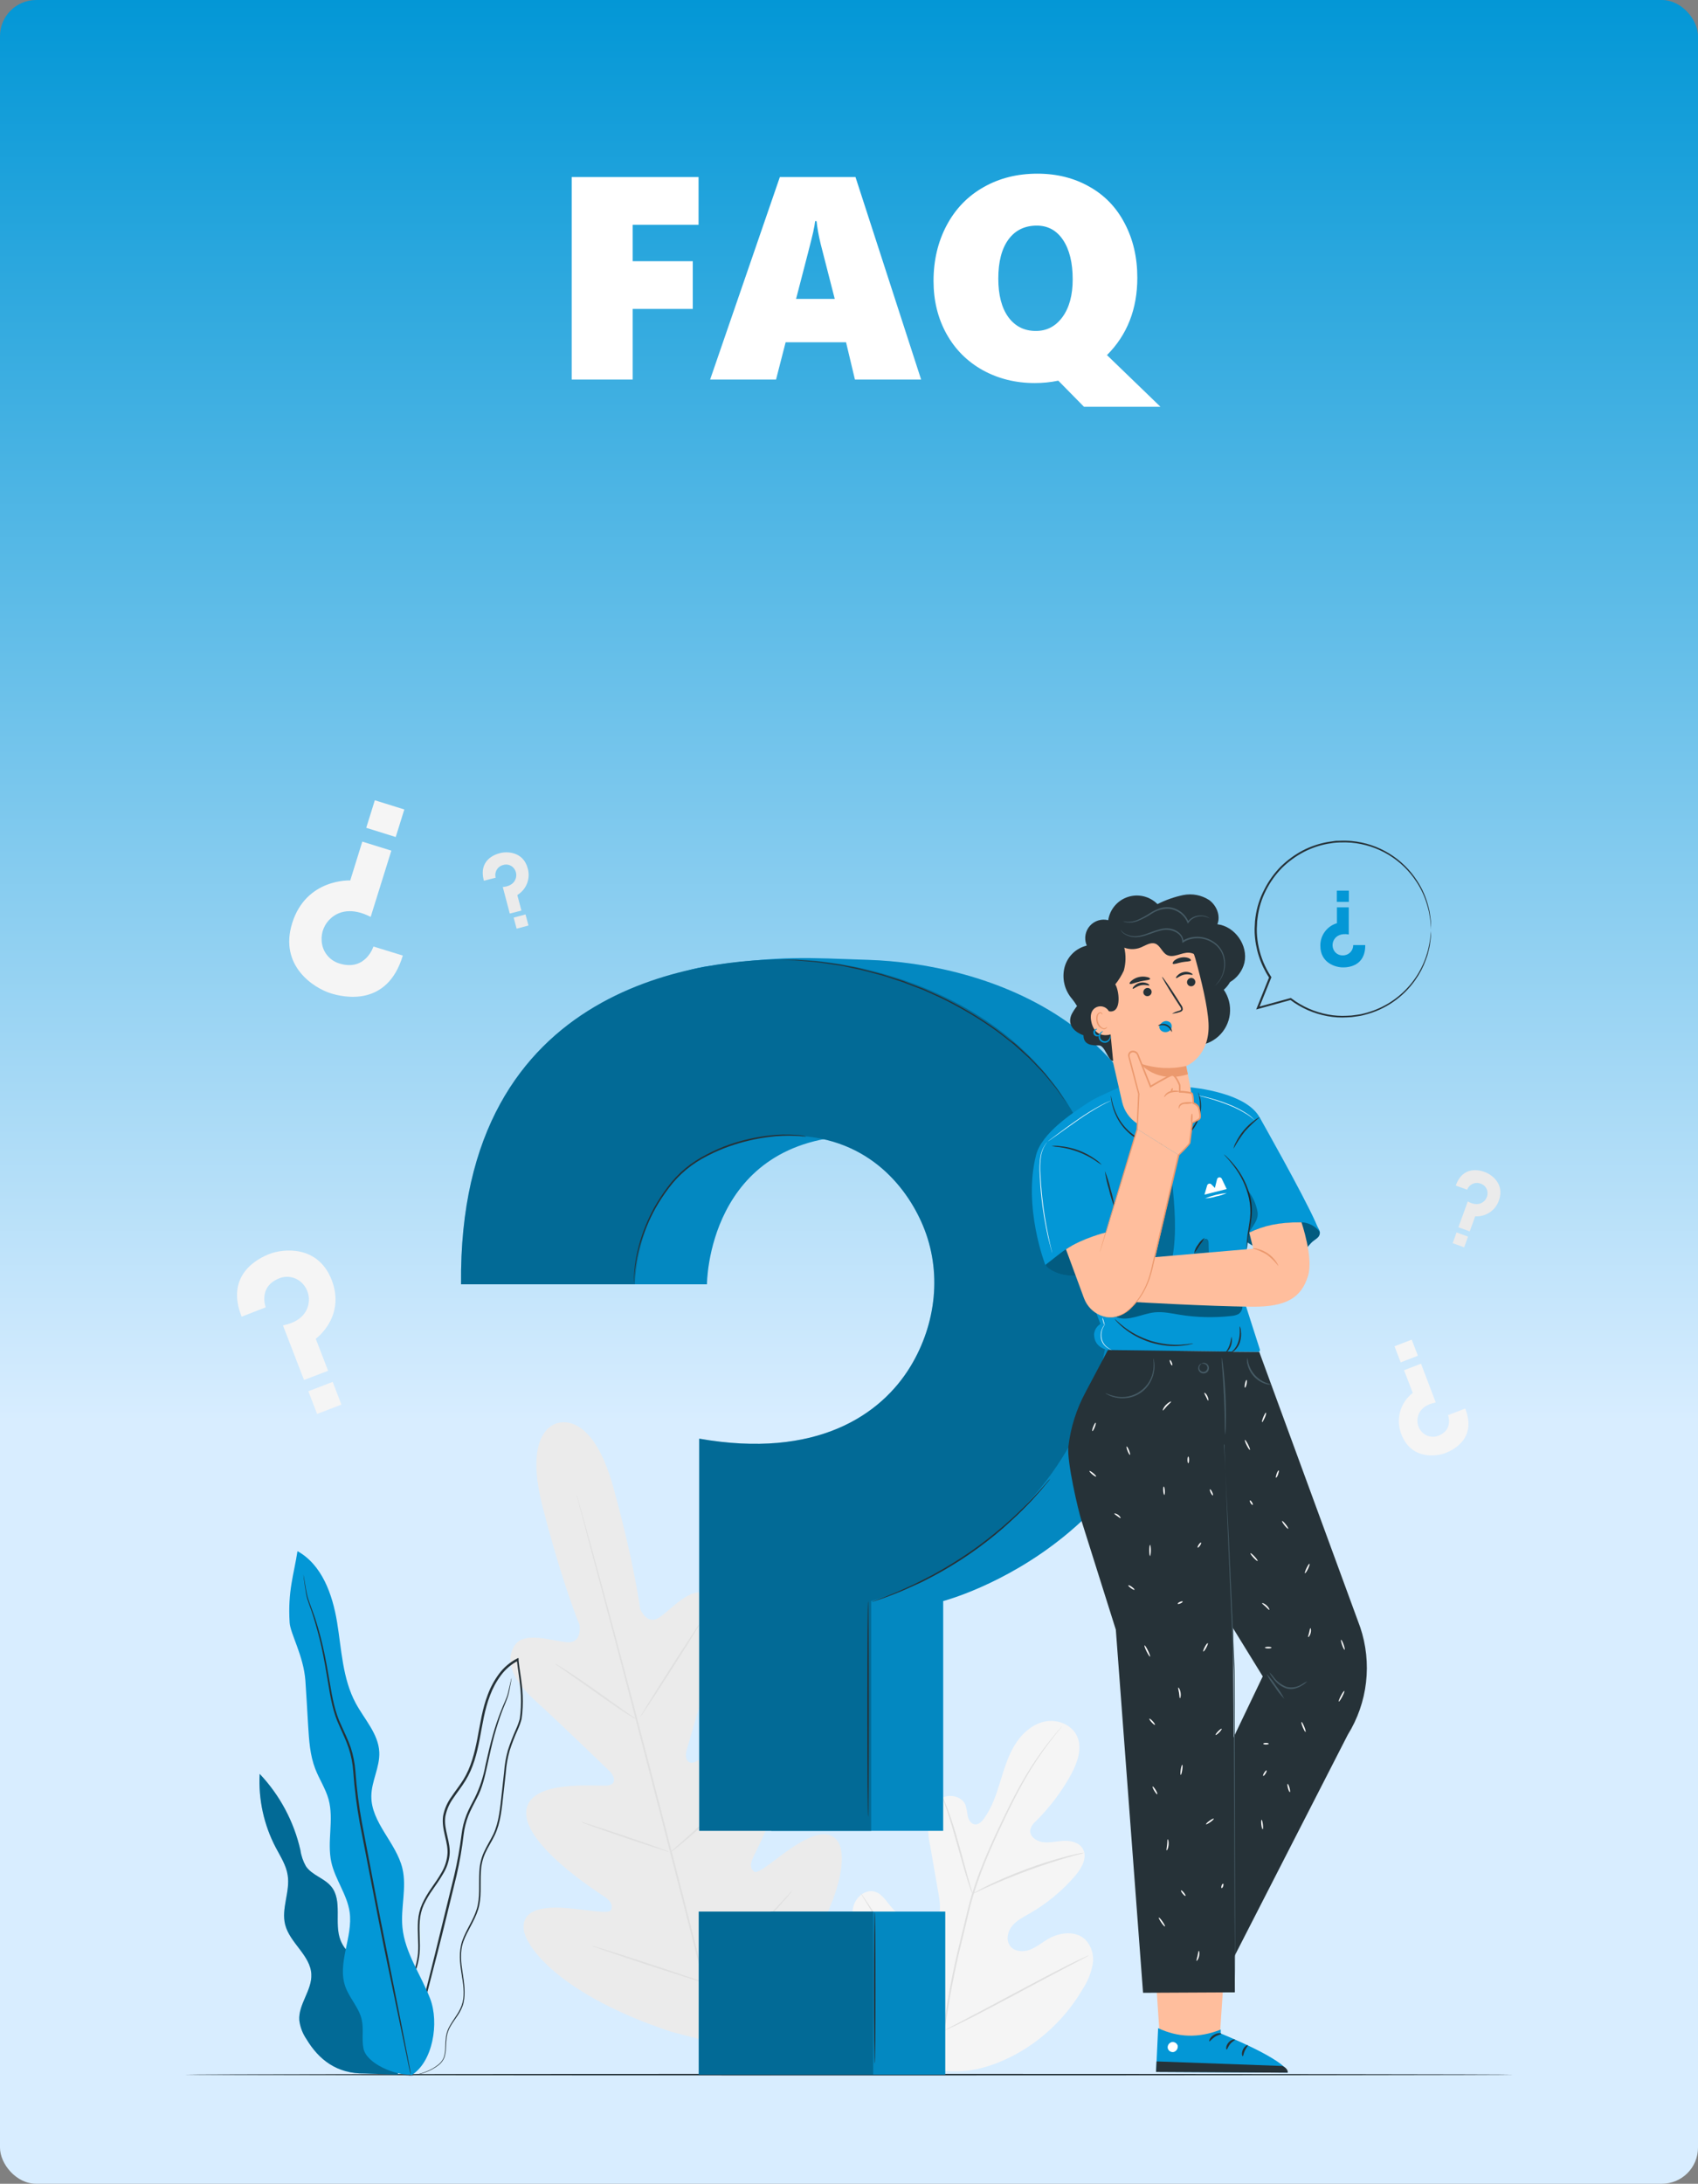 <svg width="564" height="725" viewBox="0 0 564 725" fill="none" xmlns="http://www.w3.org/2000/svg">
<rect x="0" y="0" width="564" height="725" fill="#808080" stroke="none"/>
<rect width="564" height="725" rx="12" fill="url(#paint0_linear_185_291)"/>
<path d="M210.141 74.625V86.719H230.109V102.562H210.141V126H189.891V58.781H232.031V74.625H210.141ZM283.969 126L281.016 113.625H260.953L257.766 126H235.875L259.031 58.781H284.156L305.953 126H283.969ZM271.219 73.406H270.75C270.688 74.156 270.469 75.391 270.094 77.109C269.719 78.828 267.828 86.203 264.422 99.234H277.266L272.578 80.953C271.922 78.266 271.469 75.75 271.219 73.406ZM377.766 92.203C377.766 102.609 374.406 111.172 367.688 117.891L385.453 135.047H360.047L351.516 126.375C349.016 126.906 346.406 127.172 343.688 127.172C337.375 127.172 331.625 125.75 326.438 122.906C321.281 120.031 317.266 116.016 314.391 110.859C311.516 105.672 310.078 99.812 310.078 93.281C310.078 86.438 311.531 80.281 314.438 74.812C317.344 69.344 321.422 65.125 326.672 62.156C331.922 59.156 337.891 57.656 344.578 57.656C351.016 57.656 356.766 59.094 361.828 61.969C366.922 64.812 370.844 68.891 373.594 74.203C376.375 79.484 377.766 85.484 377.766 92.203ZM356.297 92.766C356.297 87.234 355.234 82.875 353.109 79.688C350.984 76.5 348.078 74.906 344.391 74.906C340.359 74.906 337.219 76.438 334.969 79.5C332.719 82.562 331.594 86.891 331.594 92.484C331.594 97.953 332.703 102.219 334.922 105.281C337.172 108.344 340.219 109.875 344.062 109.875C347.719 109.875 350.672 108.328 352.922 105.234C355.172 102.141 356.297 97.984 356.297 92.766Z" fill="white"/>
<path d="M310.44 687.06C293.2 678.9 286.33 659.5 283.9 641.43C283.49 638.43 282.63 635.31 283.61 632.43C284.59 629.55 287.61 627.2 290.51 628.01C292.92 628.68 294.33 631.1 295.94 633.01C298.081 635.587 300.911 637.501 304.1 638.53C306.18 639.2 308.65 639.41 310.36 638.05C312.7 636.18 312.36 632.56 311.88 629.58C310.9 624.053 309.94 618.527 309 613C308.322 610.051 308.123 607.012 308.41 604C308.85 601 310.46 598 313.16 596.76C315.86 595.52 319.65 596.53 320.74 599.35C321.061 600.563 321.302 601.795 321.46 603.04C321.75 604.27 322.56 605.54 323.79 605.69C325.02 605.84 326.09 604.79 326.84 603.76C329.4 600.23 330.84 596 332.14 591.81C333.44 587.62 334.66 583.35 336.9 579.59C339.14 575.83 342.56 572.59 346.79 571.59C351.02 570.59 356.02 572.49 357.79 576.5C359.56 580.51 357.85 585.2 355.79 589.06C352.662 594.776 348.724 600.01 344.1 604.6C343.178 605.335 342.513 606.343 342.2 607.48C341.89 609.58 344.11 611.24 346.2 611.56C348.54 611.92 350.92 611.28 353.29 611.16C355.66 611.04 358.35 611.64 359.61 613.69C361.34 616.53 359.33 620.16 357.18 622.69C352.862 627.73 347.71 631.992 341.95 635.29C339.89 636.46 337.7 637.56 336.19 639.4C334.68 641.24 334.07 644.1 335.49 646.02C336.91 647.94 339.78 648.15 342 647.33C344.22 646.51 346.07 644.92 348.12 643.73C351.96 641.49 357.3 640.87 360.53 643.97C361.537 645.054 362.279 646.357 362.698 647.776C363.116 649.196 363.199 650.693 362.94 652.15C362.408 655.052 361.296 657.818 359.67 660.28C354.491 669.182 347.045 676.553 338.09 681.64C329.14 686.54 320.48 688.93 310.45 687.07" fill="#F5F5F5"/>
<path d="M313.17 675C314.496 664.709 316.413 654.502 318.91 644.43L320.83 636.5C321.46 633.89 322.09 631.31 322.83 628.83C324.325 624.071 326.081 619.397 328.09 614.83C329.98 610.45 331.93 606.35 333.78 602.54C335.63 598.73 337.44 595.21 339.22 592.08C341.999 587.116 345.169 582.381 348.7 577.92C349.95 576.34 350.96 575.15 351.65 574.35C351.98 573.97 352.25 573.67 352.44 573.44C352.63 573.21 352.72 573.14 352.73 573.15C352.658 573.266 352.577 573.376 352.49 573.48L351.73 574.42C351.07 575.24 350.09 576.42 348.87 578.05C345.416 582.555 342.304 587.311 339.56 592.28C337.81 595.42 336.03 598.94 334.19 602.75C332.35 606.56 330.43 610.66 328.56 615.04C326.569 619.607 324.833 624.281 323.36 629.04C322.59 631.51 321.97 634.04 321.36 636.68L319.44 644.62C316.948 654.671 315.022 664.854 313.67 675.12" fill="#E0E0E0"/>
<path d="M323 628.79C322.783 628.401 322.612 627.988 322.49 627.56C322.19 626.77 321.8 625.56 321.34 624.15C320.42 621.25 319.28 617.2 318.04 612.74C316.8 608.28 315.61 604.25 314.64 601.38C314.16 599.94 313.76 598.77 313.48 597.98C313.312 597.569 313.181 597.144 313.09 596.71C313.331 597.083 313.529 597.482 313.68 597.9C314.03 598.67 314.48 599.82 315.01 601.24C316.08 604.1 317.33 608.11 318.58 612.59C319.83 617.07 320.88 620.99 321.72 624.03C322.11 625.41 322.43 626.57 322.72 627.5C322.851 627.921 322.945 628.353 323 628.79Z" fill="#E0E0E0"/>
<path d="M360.15 615.13C359.667 615.332 359.164 615.483 358.65 615.58C357.65 615.83 356.28 616.19 354.56 616.69C351.11 617.69 346.4 619.17 341.27 621.07C336.14 622.97 331.57 624.9 328.27 626.38C326.63 627.11 325.32 627.74 324.41 628.17C323.953 628.419 323.474 628.627 322.98 628.79C323.394 628.472 323.839 628.197 324.31 627.97C325.19 627.48 326.48 626.8 328.1 625.97C331.33 624.39 335.89 622.4 341.03 620.49C345.417 618.849 349.886 617.437 354.42 616.26C356.16 615.8 357.58 615.5 358.57 615.31C359.09 615.201 359.619 615.141 360.15 615.13Z" fill="#E0E0E0"/>
<path d="M313.52 674.23C313.392 674.099 313.278 673.955 313.18 673.8L312.29 672.53C311.52 671.41 310.45 669.78 309.16 667.74C306.56 663.66 303.16 657.91 299.49 651.51C295.82 645.11 292.49 639.34 289.96 635.22L286.96 630.33L286.16 629C286.054 628.853 285.97 628.691 285.91 628.52C285.91 628.52 286.04 628.65 286.25 628.94C286.46 629.23 286.79 629.7 287.14 630.22C287.91 631.33 288.98 632.96 290.28 635.01C292.87 639.09 296.28 644.83 299.95 651.23C303.62 657.63 306.95 663.4 309.47 667.53L312.47 672.41C312.79 672.94 313.06 673.41 313.27 673.74C313.377 673.89 313.462 674.055 313.52 674.23Z" fill="#E0E0E0"/>
<path d="M361.7 649.18C361.559 649.303 361.401 649.404 361.23 649.48L359.84 650.22L354.68 652.91C350.32 655.19 344.34 658.4 337.74 661.91C331.14 665.42 325.13 668.63 320.74 670.81C318.54 671.9 316.74 672.81 315.5 673.34L314 674C313.835 674.087 313.661 674.155 313.48 674.2C313.623 674.08 313.781 673.979 313.95 673.9L315.35 673.16L320.51 670.46C324.86 668.19 330.84 664.98 337.44 661.46C344.04 657.94 350.06 654.75 354.44 652.57C356.64 651.48 358.44 650.57 359.68 650.04L361.12 649.38C361.302 649.284 361.498 649.217 361.7 649.18Z" fill="#E0E0E0"/>
<path d="M185.4 472.41C185.4 472.41 173.52 474.06 180.19 500.08C186.86 526.1 192.52 539.52 192.52 539.52C192.52 539.52 193.41 545.41 188.66 545.23C183.91 545.05 174.22 541.23 170.93 546.32C167.53 551.64 170.51 558.04 177.93 564.75C185.35 571.46 201.17 586.75 202.59 588.14C204.01 589.53 205.05 592.39 201.79 592.78C198.53 593.17 175.41 590.46 174.79 601.51C174.17 612.56 198 627.84 200.57 629.56C203.14 631.28 203.57 632.62 202.97 634.12C202.37 635.62 194.71 633.97 188.1 633.46C181.49 632.95 173.73 633.54 173.9 639.94C174.07 646.34 186.59 662.54 223.09 674.58L240.38 679.05L253.15 666.47C278.85 637.88 281.66 617.61 278.63 611.97C275.6 606.33 268.63 609.68 263.09 613.4C257.55 617.12 251.75 622.4 250.51 621.4C249.27 620.4 248.95 619.02 250.33 616.25C251.71 613.48 264.8 588.38 258.76 579.1C252.72 569.82 234 583.64 231 584.91C228 586.18 227.46 583.16 228 581.28C228.54 579.4 234.64 558.28 237.78 548.73C240.92 539.18 240.32 532.16 234.72 529.24C229.32 526.43 222.83 534.59 218.79 537.11C214.75 539.63 212.61 534.11 212.61 534.11C212.61 534.11 210.85 519.66 203.71 493.76C196.57 467.86 185.18 472.5 185.18 472.5" fill="#EBEBEB"/>
<path d="M240.37 683.35C235.2 664.35 226.57 630.35 219.02 601.16C211.47 571.97 204.61 545.65 199.53 526.59C196.99 517.07 194.93 509.37 193.53 504.02C192.83 501.37 192.28 499.3 191.9 497.88L191.48 496.28C191.39 495.92 191.36 495.73 191.36 495.73C191.36 495.73 191.43 495.9 191.54 496.26C191.65 496.62 191.8 497.17 192 497.85C192.41 499.27 193 501.32 193.74 503.96C195.24 509.27 197.36 516.96 199.94 526.48C205.11 545.48 212.04 571.89 219.59 601.02C227.14 630.15 235.7 664.18 240.78 683.24" fill="#E0E0E0"/>
<path d="M184.27 552.26C184.669 552.425 185.051 552.629 185.41 552.87C186.12 553.29 187.14 553.93 188.41 554.73C190.9 556.34 194.29 558.65 197.98 561.26L207.4 567.98L210.27 569.98C210.632 570.205 210.967 570.47 211.27 570.77C210.867 570.607 210.481 570.403 210.12 570.16C209.41 569.74 208.39 569.1 207.12 568.29C204.65 566.66 201.29 564.29 197.6 561.69L188.13 555.04L185.25 553.04C184.896 552.816 184.568 552.554 184.27 552.26Z" fill="#E0E0E0"/>
<path d="M212.72 569.94C212.59 569.86 217.04 562.67 222.65 553.88C228.26 545.09 232.93 538.03 233.06 538.11C233.19 538.19 228.74 545.39 223.12 554.18C217.5 562.97 212.85 570 212.72 569.94Z" fill="#E0E0E0"/>
<path d="M222.3 615.22C222.577 614.875 222.896 614.566 223.25 614.3L225.94 611.94C228.21 609.94 231.34 607.18 234.68 604C238.02 600.82 240.96 597.85 243.06 595.68C244.06 594.68 244.88 593.79 245.55 593.11C245.853 592.775 246.188 592.47 246.55 592.2C246.329 592.582 246.06 592.935 245.75 593.25C245.21 593.9 244.4 594.82 243.38 595.94C241.38 598.19 238.46 601.22 235.1 604.4C231.74 607.58 228.58 610.32 226.24 612.24C225.06 613.24 224.1 613.96 223.42 614.47C223.075 614.761 222.7 615.012 222.3 615.22Z" fill="#E0E0E0"/>
<path d="M193.05 604.89C193.454 604.938 193.85 605.036 194.23 605.18L197.4 606.18C200.06 607.03 203.73 608.24 207.77 609.6C211.81 610.96 215.46 612.24 218.09 613.19L221.2 614.33C221.587 614.451 221.96 614.616 222.31 614.82C221.906 614.779 221.509 614.685 221.13 614.54L217.96 613.54C215.3 612.69 211.63 611.48 207.59 610.11C203.55 608.74 199.9 607.47 197.27 606.53L194.16 605.38C193.77 605.267 193.396 605.103 193.05 604.89Z" fill="#E0E0E0"/>
<path d="M196.43 645.94C196.945 646.017 197.45 646.144 197.94 646.32L202 647.56C205.42 648.63 210.13 650.14 215.33 651.85C220.53 653.56 225.22 655.12 228.61 656.29L232.61 657.69C233.108 657.849 233.592 658.046 234.06 658.28C233.542 658.204 233.033 658.077 232.54 657.9L228.48 656.66C225.06 655.59 220.35 654.08 215.15 652.37C209.95 650.66 205.26 649.09 201.88 647.93L197.88 646.52C197.38 646.371 196.895 646.177 196.43 645.94Z" fill="#E0E0E0"/>
<path d="M233.24 657.73C233.592 657.298 233.984 656.9 234.41 656.54L237.72 653.43C240.51 650.8 244.35 647.15 248.48 643C252.61 638.85 256.26 635 258.88 632.2L261.98 628.88C262.345 628.456 262.743 628.062 263.17 627.7C262.879 628.17 262.544 628.612 262.17 629.02C261.49 629.85 260.47 631.02 259.17 632.46C256.62 635.34 253.02 639.24 248.87 643.39C244.72 647.54 240.87 651.16 237.99 653.72C236.55 654.99 235.38 656.02 234.55 656.72C234.142 657.093 233.704 657.431 233.24 657.73Z" fill="#E0E0E0"/>
<path d="M133.8 317.24L124.04 314.24C124.04 314.24 121.48 322.44 112.92 319.93C111.263 319.474 109.788 318.514 108.701 317.182C107.613 315.851 106.967 314.215 106.85 312.5C106.722 311.054 106.941 309.598 107.489 308.254C108.037 306.909 108.898 305.715 110 304.77C112.51 302.55 116.91 301.2 123.12 304.41L129.99 282.41L120.34 279.41L116.34 292.3C116.34 292.3 101.7 291.57 97.05 306.48C92.6 320.75 104.36 328.06 109.84 329.77C114 331.07 128.61 334.51 133.8 317.24Z" fill="#F5F5F5"/>
<path d="M121.647 274.831L131.441 277.887L134.295 268.742L124.501 265.686L121.647 274.831Z" fill="#F5F5F5"/>
<path d="M160.73 292.4L164.64 291.4C164.521 290.956 164.492 290.493 164.555 290.037C164.618 289.582 164.773 289.144 165.009 288.749C165.245 288.355 165.558 288.011 165.929 287.74C166.3 287.469 166.722 287.275 167.17 287.17C167.821 286.974 168.518 286.984 169.163 287.201C169.808 287.418 170.37 287.83 170.77 288.38C171.11 288.837 171.337 289.368 171.433 289.929C171.528 290.491 171.49 291.067 171.32 291.61C170.95 292.88 169.76 294.26 167 294.49L169.33 303.3L173.19 302.3L171.83 297.14C173.294 296.257 174.427 294.917 175.054 293.327C175.681 291.737 175.767 289.985 175.3 288.34C173.8 282.62 168.3 282.65 166.13 283.22C164.45 283.61 158.84 285.52 160.73 292.4Z" fill="#EBEBEB"/>
<path d="M174.552 303.585L170.614 304.641L171.599 308.317L175.537 307.261L174.552 303.585Z" fill="#EBEBEB"/>
<path d="M483.54 393.61L487.34 394.98C487.499 394.55 487.743 394.156 488.057 393.821C488.371 393.486 488.749 393.218 489.169 393.032C489.588 392.845 490.04 392.745 490.499 392.736C490.958 392.727 491.414 392.81 491.84 392.98C492.48 393.186 493.041 393.585 493.445 394.122C493.85 394.659 494.079 395.308 494.1 395.98C494.124 396.554 494.011 397.124 493.771 397.646C493.531 398.167 493.171 398.625 492.72 398.98C491.72 399.81 489.93 400.26 487.53 398.88L484.42 407.45L488.18 408.81L490 403.81C491.707 403.916 493.401 403.458 494.823 402.508C496.244 401.558 497.315 400.167 497.87 398.55C499.87 392.99 495.36 389.9 493.23 389.13C491.6 388.49 485.9 386.88 483.54 393.61Z" fill="#EBEBEB"/>
<path d="M487.618 410.548L483.8 409.165L482.51 412.728L486.327 414.111L487.618 410.548Z" fill="#EBEBEB"/>
<path d="M80.26 437.13L88.26 434.03C88.26 434.03 85.66 427.28 92.63 424.45C93.964 423.886 95.44 423.749 96.855 424.059C98.27 424.369 99.554 425.11 100.53 426.18C101.36 427.07 101.969 428.143 102.306 429.313C102.643 430.482 102.699 431.715 102.47 432.91C101.97 435.69 99.77 438.91 93.98 440.02L100.98 458.15L108.98 455.09L104.88 444.47C104.88 444.47 114.88 437.29 110.19 424.99C105.64 413.23 94 414.57 89.53 416.3C86.08 417.63 74.64 423 80.26 437.13Z" fill="#F5F5F5"/>
<path d="M110.496 458.78L102.424 461.89L105.329 469.43L113.4 466.32L110.496 458.78Z" fill="#F5F5F5"/>
<path d="M486.67 467.64L480.97 469.83C480.97 469.83 482.81 474.62 477.87 476.62C476.924 477.015 475.88 477.11 474.878 476.892C473.876 476.674 472.966 476.153 472.27 475.4C471.682 474.769 471.251 474.009 471.013 473.18C470.775 472.351 470.736 471.477 470.9 470.63C471.26 468.63 472.82 466.39 476.9 465.63L472 452.74L466.36 454.91L469.26 462.44C467.207 464.01 465.728 466.212 465.048 468.705C464.369 471.198 464.528 473.846 465.5 476.24C468.71 484.57 476.93 483.63 480.13 482.4C482.55 481.45 490.65 477.65 486.67 467.64Z" fill="#F5F5F5"/>
<path d="M465.244 452.298L470.964 450.094L468.908 444.757L463.188 446.96L465.244 452.298Z" fill="#F5F5F5"/>
<path d="M502.77 688.77C502.77 688.92 403.92 689.03 282.01 689.03C160.1 689.03 61.23 688.92 61.23 688.77C61.23 688.62 160.06 688.51 282.01 688.51C403.96 688.51 502.77 688.63 502.77 688.77Z" fill="#263238"/>
<path d="M124.64 662.8C125.64 659.12 123.17 655.43 120.47 652.8C117.77 650.17 114.54 647.75 113.13 644.22C110.85 638.5 113.91 631.1 110.03 626.33C107.74 623.53 103.64 622.59 101.61 619.59C100.671 617.936 100.051 616.122 99.78 614.24C97.622 604.739 92.949 595.994 86.25 588.92C85.798 597.382 87.632 605.81 91.56 613.32C93.13 616.32 95.07 619.24 95.56 622.59C96.41 628.02 93.37 633.59 94.71 638.95C96.24 645.05 103.09 649.14 103.41 655.42C103.69 660.73 99.06 665.42 99.41 670.7C99.69 672.961 100.51 675.122 101.8 677C105.9 683.83 111.94 688.53 121.08 688.38L132.28 688.77L124.64 662.8Z" fill="#0397D6"/>
<g opacity="0.3">
<path d="M124.64 662.8C125.64 659.12 123.17 655.43 120.47 652.8C117.77 650.17 114.54 647.75 113.13 644.22C110.85 638.5 113.91 631.1 110.03 626.33C107.74 623.53 103.64 622.59 101.61 619.59C100.671 617.936 100.051 616.122 99.78 614.24C97.622 604.739 92.949 595.994 86.25 588.92C85.798 597.382 87.632 605.81 91.56 613.32C93.13 616.32 95.07 619.24 95.56 622.59C96.41 628.02 93.37 633.59 94.71 638.95C96.24 645.05 103.09 649.14 103.41 655.42C103.69 660.73 99.06 665.42 99.41 670.7C99.69 672.961 100.51 675.122 101.8 677C105.9 683.83 111.94 688.53 121.08 688.38L132.28 688.77L124.64 662.8Z" fill="black"/>
</g>
<path d="M134.54 689C135.566 689.158 136.611 689.138 137.63 688.94C138.867 688.752 140.083 688.444 141.26 688.02C142.886 687.455 144.406 686.624 145.76 685.56C146.574 684.905 147.211 684.056 147.61 683.09C147.945 682.008 148.12 680.883 148.13 679.75C148.153 678.539 148.243 677.331 148.4 676.13C148.611 674.852 149.073 673.628 149.76 672.53C151.08 670.21 153.28 668.01 153.98 664.86C154.68 661.71 154.2 658.41 153.68 655.05C153.16 651.69 152.68 648.05 153.94 644.53C155.2 641.01 157.6 637.86 158.83 633.92C160.06 629.98 159.48 625.64 159.74 621.41C159.817 619.262 160.313 617.149 161.2 615.19C162.1 613.19 163.36 611.34 164.34 609.26C166.34 605.04 166.68 600.26 167.22 595.57C167.49 593.21 167.75 590.82 168.02 588.42C168.19 585.994 168.609 583.591 169.27 581.25C170.029 578.89 170.924 576.576 171.95 574.32C172.479 573.153 172.913 571.946 173.25 570.71C173.438 569.431 173.559 568.142 173.61 566.85C173.729 564.263 173.629 561.67 173.31 559.1C173.01 556.52 172.54 553.96 172.26 551.37C172.26 551.21 172.26 551.06 172.26 550.92L172.2 550.41L171.75 550.63C169.386 551.843 167.332 553.585 165.75 555.72C164.198 557.811 162.949 560.11 162.04 562.55C160.17 567.36 159.5 572.4 158.56 577.21C157.62 582.02 156.42 586.75 153.96 590.75C152.73 592.75 151.24 594.57 149.96 596.51C148.57 598.403 147.62 600.583 147.18 602.89C146.51 607.63 149.12 611.79 148.58 615.99C148.336 618.048 147.654 620.029 146.58 621.8C145.58 623.59 144.37 625.25 143.23 626.91C142.075 628.538 141.07 630.269 140.23 632.08C139.439 633.853 138.972 635.753 138.85 637.69C138.58 641.47 139.11 645.05 138.85 648.43C138.538 651.652 137.597 654.781 136.08 657.64C134.73 660.39 133.22 662.88 131.96 665.3C131.33 666.5 130.74 667.68 130.26 668.87C129.806 670.013 129.471 671.199 129.26 672.41C128.925 674.525 128.898 676.677 129.18 678.8C129.474 681.76 130.581 684.581 132.38 686.95C132.655 687.308 132.959 687.643 133.29 687.95C133.511 688.182 133.756 688.39 134.02 688.57C134.44 688.88 134.66 689.02 134.66 689.02C133.861 688.388 133.133 687.671 132.49 686.88C130.773 684.503 129.736 681.702 129.49 678.78C129.235 676.684 129.282 674.563 129.63 672.48C129.841 671.298 130.176 670.142 130.63 669.03C131.137 667.827 131.708 666.652 132.34 665.51C133.61 663.11 135.13 660.63 136.51 657.86C138.072 654.956 139.044 651.772 139.37 648.49C139.67 645.04 139.15 641.44 139.43 637.76C139.559 635.885 140.016 634.047 140.78 632.33C141.626 630.557 142.63 628.863 143.78 627.27C144.92 625.61 146.13 623.95 147.17 622.12C148.311 620.281 149.041 618.218 149.31 616.07C149.85 611.6 147.26 607.42 147.93 603.01C148.368 600.804 149.287 598.722 150.62 596.91C151.89 595 153.39 593.18 154.62 591.13C157.17 587.02 158.4 582.2 159.33 577.37C160.26 572.54 160.95 567.54 162.79 562.82C163.675 560.448 164.89 558.213 166.4 556.18C167.922 554.131 169.897 552.461 172.17 551.3L171.66 551.01C171.66 551.16 171.66 551.31 171.71 551.47C171.99 554.09 172.46 556.65 172.71 559.21C173.026 561.74 173.123 564.293 173 566.84C172.949 568.092 172.836 569.34 172.66 570.58C172.337 571.776 171.915 572.944 171.4 574.07C170.368 576.35 169.467 578.688 168.7 581.07C168.033 583.448 167.611 585.887 167.44 588.35C167.18 590.76 166.91 593.15 166.65 595.51C166.11 600.22 165.76 604.92 163.85 608.99C162.85 610.99 161.65 612.9 160.72 614.94C159.805 616.972 159.295 619.163 159.22 621.39C158.97 625.71 159.53 629.94 158.36 633.76C157.19 637.58 154.76 640.76 153.53 644.37C152.3 647.98 152.75 651.8 153.29 655.15C153.83 658.5 154.37 661.8 153.65 664.77C152.93 667.74 150.87 669.96 149.53 672.34C148.824 673.486 148.351 674.761 148.14 676.09C147.989 677.304 147.909 678.527 147.9 679.75C147.902 680.855 147.74 681.953 147.42 683.01C147.05 683.926 146.455 684.734 145.69 685.36C144.373 686.422 142.89 687.26 141.3 687.84C140.138 688.288 138.936 688.623 137.71 688.84C136.961 688.976 136.201 689.05 135.44 689.06C134.81 689 134.54 689 134.54 689Z" fill="#263238"/>
<path d="M169.92 557.1C169.867 557.207 169.829 557.322 169.81 557.44L169.57 558.44C169.35 559.33 169.08 560.66 168.66 562.32C168.24 563.98 167.21 565.86 166.34 568.17C165.321 570.771 164.433 573.421 163.68 576.11C162.82 579.11 162.07 582.41 161.27 585.97C160.59 589.762 159.385 593.441 157.69 596.9C156.77 598.72 155.69 600.56 154.92 602.58C154.113 604.643 153.572 606.8 153.31 609C152.741 613.556 151.933 618.079 150.89 622.55C148.65 631.72 146.51 640.46 144.56 648.42C142.61 656.38 140.77 663.5 139.25 669.52C137.73 675.54 136.58 680.34 135.74 683.77C135.35 685.41 135.04 686.7 134.82 687.65C134.73 688.06 134.65 688.39 134.59 688.65C134.579 688.766 134.579 688.884 134.59 689C134.648 688.896 134.692 688.785 134.72 688.67C134.79 688.4 134.89 688.08 135.01 687.67C135.26 686.74 135.61 685.45 136.06 683.82C136.96 680.42 138.23 675.59 139.8 669.64C141.37 663.69 143.2 656.49 145.25 648.58C147.3 640.67 149.38 631.87 151.64 622.69C152.677 618.207 153.465 613.67 154 609.1C154.256 606.953 154.78 604.847 155.56 602.83C156.35 600.83 157.36 599.04 158.28 597.2C160.28 593.55 161.07 589.63 161.86 586.1C162.65 582.57 163.35 579.23 164.17 576.25C164.99 573.27 165.85 570.61 166.71 568.31C167.57 566.01 168.52 564.11 168.93 562.39C169.34 560.67 169.53 559.39 169.71 558.47C169.777 558.057 169.837 557.723 169.89 557.47C169.92 557.22 169.94 557.1 169.92 557.1Z" fill="#263238"/>
<path d="M136.52 689.05C143.83 684.7 145.93 671.5 142.88 663.56C139.83 655.62 134.49 648.36 133.67 639.89C133.03 633.38 135.17 626.7 133.67 620.34C131.62 611.75 123.24 605.1 123.34 596.27C123.39 591.32 126.21 586.66 125.98 581.71C125.71 575.65 121.05 570.83 118.17 565.49C113.75 557.3 113.46 547.63 111.95 538.49C110.44 529.35 106.95 519.49 98.81 514.98C97.61 522.77 95.56 528.11 96.2 538.66C96.44 542.45 100.84 549.66 101.44 558.01C101.8 563.01 102.04 567.95 102.35 572.91C102.66 577.87 102.96 582.67 104.69 587.19C106.02 590.66 108.15 593.81 109.14 597.39C110.99 604.12 108.55 611.39 110.05 618.23C111.32 624.01 115.32 628.98 116.14 634.84C117.28 643.07 111.96 651.63 114.68 659.48C116.04 663.38 119.24 666.48 120.15 670.53C120.86 673.65 120.09 676.96 120.73 680.09C121.73 685.15 131.39 689.09 136.54 688.76" fill="#0397D6"/>
<path d="M100.81 522.67C100.796 522.816 100.796 522.964 100.81 523.11C100.81 523.44 100.91 523.86 100.97 524.39C101.14 525.52 101.33 527.17 101.71 529.31C102.09 531.45 103.23 533.87 104.11 536.79C104.99 539.71 105.97 543.05 106.79 546.79C107.61 550.53 108.33 554.7 109.06 559.17C109.79 563.64 110.59 568.51 112.81 573.17C113.81 575.5 114.99 577.84 115.81 580.34C116.65 582.899 117.168 585.553 117.35 588.24C117.759 593.941 118.477 599.616 119.5 605.24C121.74 616.78 123.87 627.77 125.81 637.78C127.75 647.79 129.7 656.72 131.26 664.28C132.82 671.84 134.1 677.88 134.99 682.14L135.99 686.99C136.11 687.51 136.2 687.92 136.28 688.24C136.307 688.387 136.347 688.53 136.4 688.67C136.418 688.524 136.418 688.376 136.4 688.23C136.34 687.9 136.27 687.49 136.18 686.96C135.96 685.8 135.65 684.16 135.26 682.08C134.42 677.81 133.26 671.71 131.75 664.18C130.24 656.65 128.45 647.62 126.46 637.65C124.47 627.68 122.46 616.65 120.21 605.12C119.186 599.496 118.465 593.821 118.05 588.12C117.86 585.377 117.325 582.669 116.46 580.06C115.57 577.52 114.4 575.17 113.37 572.85C111.17 568.26 110.37 563.47 109.61 559.02C108.85 554.57 108.12 550.39 107.25 546.63C106.38 542.87 105.43 539.51 104.45 536.63C103.47 533.75 102.38 531.31 101.94 529.22C101.5 527.13 101.29 525.45 101.08 524.34C100.98 523.82 100.9 523.4 100.84 523.07C100.838 522.936 100.828 522.803 100.81 522.67Z" fill="#263238"/>
<path d="M453.47 313.77H449.47C449.473 314.224 449.384 314.674 449.21 315.092C449.036 315.511 448.78 315.891 448.456 316.209C448.133 316.527 447.748 316.777 447.327 316.944C446.905 317.111 446.454 317.191 446 317.18C445.33 317.204 444.67 317.019 444.11 316.649C443.551 316.28 443.121 315.746 442.88 315.12C442.669 314.599 442.585 314.036 442.634 313.477C442.682 312.917 442.863 312.377 443.16 311.9C443.84 310.78 445.32 309.77 448 310.24V301.24H444.07V306.5C442.457 306.975 441.045 307.966 440.05 309.321C439.054 310.675 438.531 312.319 438.56 314C438.56 319.82 443.78 321.17 446.02 321.17C447.73 321.21 453.55 320.8 453.47 313.77Z" fill="#0397D6"/>
<path d="M444.04 299.42H448.03V295.69H444.04V299.42Z" fill="#0397D6"/>
<path d="M475.28 308.45C475.293 308.28 475.293 308.11 475.28 307.94C475.28 307.58 475.28 307.09 475.28 306.46C475.28 306.14 475.28 305.77 475.23 305.37C475.18 304.97 475.12 304.53 475.05 304.07C474.98 303.61 474.91 303.07 474.83 302.54L474.41 300.84C473.667 297.913 472.451 295.126 470.81 292.59C468.427 288.835 465.214 285.676 461.42 283.357C457.625 281.037 453.349 279.619 448.92 279.21C447.59 279.093 446.254 279.066 444.92 279.13C444.25 279.13 443.56 279.13 442.92 279.26L440.86 279.57C438.033 280.096 435.298 281.029 432.74 282.34C430.069 283.753 427.614 285.542 425.45 287.65C423.234 289.896 421.382 292.474 419.96 295.29C418.43 298.194 417.428 301.346 417 304.6C416.875 305.425 416.805 306.256 416.79 307.09C416.723 307.925 416.707 308.763 416.74 309.6C416.958 314.965 418.634 320.168 421.59 324.65V324.34C420.2 327.81 418.83 331.22 417.49 334.54L417.25 335.15L417.88 334.97L428.78 331.97L428.52 331.91C432.191 334.689 436.468 336.56 441 337.37C443.103 337.762 445.245 337.893 447.38 337.76C448.409 337.745 449.436 337.648 450.45 337.47L451.94 337.24C452.43 337.15 452.94 337 453.38 336.89C460.097 335.188 465.989 331.15 470 325.5C471.496 323.419 472.697 321.141 473.57 318.73C473.76 318.2 473.94 317.73 474.11 317.21C474.28 316.69 474.37 316.21 474.48 315.76C474.59 315.31 474.71 314.85 474.81 314.43C474.91 314.01 474.94 313.6 475 313.21C475.09 312.44 475.23 311.76 475.26 311.21C475.29 310.66 475.26 310.13 475.26 309.71C475.26 309.29 475.26 309.03 475.26 308.8C475.26 308.57 475.26 308.49 475.26 308.49C475.245 308.593 475.245 308.697 475.26 308.8C475.26 309.03 475.26 309.33 475.19 309.71C475.12 310.09 475.13 310.62 475.09 311.2C475.05 311.78 474.9 312.46 474.78 313.2C473.826 318.735 471.286 323.873 467.467 327.992C463.649 332.11 458.717 335.031 453.27 336.4C452.8 336.51 452.33 336.65 451.85 336.74L450.38 336.96C449.388 337.126 448.385 337.216 447.38 337.23C445.284 337.341 443.183 337.203 441.12 336.82C436.693 336.006 432.519 334.167 428.93 331.45L428.81 331.35H428.66L417.75 334.35L418.13 334.78L422.24 324.59L422.3 324.43L422.21 324.28C420.241 321.301 418.844 317.981 418.09 314.49C417.745 312.871 417.537 311.225 417.47 309.57C417.437 308.753 417.453 307.935 417.52 307.12C417.526 306.306 417.593 305.494 417.72 304.69C418.104 301.512 419.049 298.428 420.51 295.58C421.9 292.828 423.704 290.305 425.86 288.1C427.978 286.03 430.382 284.275 433 282.89C435.501 281.589 438.18 280.663 440.95 280.14L442.95 279.83C443.62 279.73 444.29 279.74 444.95 279.69C446.253 279.628 447.56 279.652 448.86 279.76C453.216 280.142 457.428 281.51 461.176 283.763C464.924 286.016 468.109 289.092 470.49 292.76C472.14 295.252 473.376 297.994 474.15 300.88L474.6 302.56C474.69 303.09 474.77 303.56 474.85 304.06C474.93 304.56 474.99 304.96 475.06 305.36C475.13 305.76 475.11 306.12 475.14 306.44C475.14 307.06 475.22 307.55 475.25 307.91C475.231 308.091 475.241 308.273 475.28 308.45Z" fill="#263238"/>
<path d="M177.07 426.38H234.82C234.82 426.38 234.82 377.89 285.21 377.03C311.38 376.57 324.95 393.72 330.47 406.85C336.87 422.1 334.93 439.48 326.35 453.63C316.56 469.78 295.46 486.01 256.54 479.15L256.17 607.82H313.28V531.54C313.28 531.54 393.37 510.84 393.37 422.54C393.37 338.09 325.08 319.85 288.37 318.67C267.95 318.02 260.55 317.14 235.29 320.73C203.1 325.33 176.39 362.71 177.07 426.38Z" fill="#0397D6"/>
<path d="M313.97 634.64H256.01V688.77H313.97V634.64Z" fill="#0397D6"/>
<path opacity="0.1" d="M313.97 634.64H256.01V688.77H313.97V634.64Z" fill="black"/>
<path opacity="0.1" d="M177.07 426.38H234.82C234.82 426.38 234.82 377.89 285.21 377.03C311.38 376.57 324.95 393.72 330.47 406.85C336.87 422.1 334.93 439.48 326.35 453.63C316.56 469.78 295.46 486.01 256.54 479.15L256.17 607.82H313.28V531.54C313.28 531.54 393.37 510.84 393.37 422.54C393.37 338.09 325.08 319.85 288.37 318.67C267.95 318.02 260.55 317.14 235.29 320.73C203.1 325.33 176.39 362.71 177.07 426.38Z" fill="black"/>
<path d="M153.14 426.38H210.9C210.9 426.38 210.9 377.89 261.29 377.03C287.46 376.57 301.03 393.72 306.54 406.85C312.95 422.1 311.01 439.48 302.43 453.63C292.64 469.78 271.17 484.46 232.25 477.63V607.82H289.36V531.54C289.36 531.54 369.45 510.84 369.45 422.54C369.45 338.09 293.71 318.48 261.3 318.48C236.51 318.51 152.05 324.5 153.14 426.38Z" fill="#0397D6"/>
<path opacity="0.3" d="M153.14 426.38H210.9C210.9 426.38 210.9 377.89 261.29 377.03C287.46 376.57 301.03 393.72 306.54 406.85C312.95 422.1 311.01 439.48 302.43 453.63C292.64 469.78 271.17 484.46 232.25 477.63V607.82H289.36V531.54C289.36 531.54 369.45 510.84 369.45 422.54C369.45 338.09 293.71 318.48 261.3 318.48C236.51 318.51 152.05 324.5 153.14 426.38Z" fill="black"/>
<path d="M290.05 634.64H232.09V688.77H290.05V634.64Z" fill="#0397D6"/>
<path opacity="0.3" d="M290.05 634.64H232.09V688.77H290.05V634.64Z" fill="black"/>
<path d="M267.81 377.29C267.524 377.315 267.236 377.315 266.95 377.29C266.38 377.29 265.56 377.1 264.49 377.09C261.465 376.941 258.432 377.069 255.43 377.47C250.978 378.034 246.597 379.063 242.36 380.54C239.862 381.413 237.429 382.462 235.08 383.68C232.541 384.949 230.149 386.495 227.95 388.29C225.766 390.101 223.808 392.17 222.12 394.45C220.52 396.559 219.06 398.77 217.75 401.07C215.563 404.987 213.829 409.141 212.58 413.45C211.733 416.358 211.151 419.337 210.84 422.35C210.72 423.41 210.69 424.25 210.66 424.81C210.661 425.099 210.634 425.387 210.58 425.67C210.554 425.384 210.554 425.096 210.58 424.81C210.58 424.24 210.58 423.4 210.67 422.33C210.9 419.285 211.433 416.27 212.26 413.33C213.463 408.971 215.174 404.769 217.36 400.81C218.673 398.485 220.139 396.25 221.75 394.12C223.452 391.802 225.434 389.703 227.65 387.87C229.876 386.05 232.298 384.484 234.87 383.2C237.234 381.96 239.684 380.891 242.2 380C246.476 378.528 250.898 377.522 255.39 377C258.412 376.629 261.464 376.558 264.5 376.79C265.325 376.843 266.146 376.943 266.96 377.09C267.248 377.137 267.532 377.204 267.81 377.29Z" fill="#263238"/>
<path d="M354.83 367C354.83 367 354.76 366.93 354.64 366.78C354.52 366.63 354.34 366.37 354.14 366.08L352.23 363.38C351.82 362.8 351.38 362.13 350.86 361.44L349.06 359.25L347 356.72C346.25 355.84 345.37 354.99 344.49 354.06C343.61 353.13 342.71 352.14 341.69 351.19C340.67 350.24 339.58 349.27 338.46 348.27C337.9 347.77 337.35 347.27 336.75 346.74L334.89 345.27C333.62 344.27 332.36 343.27 330.99 342.27C325.019 337.998 318.684 334.257 312.06 331.09L306.79 328.71L301.56 326.71C299.85 326 298.11 325.5 296.43 324.94C294.75 324.38 293.11 323.81 291.43 323.42L286.65 322.17C285.1 321.76 283.56 321.51 282.09 321.17C280.62 320.83 279.2 320.53 277.81 320.36L273.81 319.78C271.28 319.35 268.96 319.26 266.94 319.06C265.94 318.98 264.94 318.87 264.11 318.83L261.73 318.77L258.43 318.66H257.57H257.28C257.376 318.645 257.474 318.645 257.57 318.66H258.43H261.73H264.12C264.99 318.66 265.94 318.78 266.96 318.85C268.96 319.02 271.32 319.09 273.85 319.5L277.85 320.04C279.24 320.2 280.66 320.56 282.14 320.83C283.62 321.1 285.14 321.38 286.73 321.83L291.53 323.07C293.19 323.45 294.83 324.07 296.53 324.58C298.23 325.09 299.96 325.58 301.67 326.34L306.93 328.34L312.23 330.73C318.889 333.904 325.248 337.673 331.23 341.99C332.61 342.99 333.87 344.06 335.14 345.05L337 346.4C337.6 346.9 338.15 347.4 338.71 347.94L341.93 350.94C342.93 351.94 343.83 352.94 344.72 353.85C345.61 354.76 346.46 355.65 347.21 356.54L349.21 359.09L350.99 361.31C351.5 362.01 351.93 362.69 352.33 363.31C353.11 364.48 353.72 365.4 354.15 366.06L354.62 366.79C354.699 366.851 354.769 366.921 354.83 367Z" fill="#263238"/>
<path d="M348.81 491C348.691 491.216 348.547 491.418 348.38 491.6L347 493.23C346.43 493.96 345.71 494.83 344.82 495.8C343.93 496.77 342.98 497.91 341.82 499.09C340.66 500.27 339.42 501.59 338.01 502.92C336.6 504.25 335.07 505.65 333.44 507.11C326.291 513.35 318.453 518.755 310.08 523.22C308.14 524.22 306.31 525.22 304.54 525.99C302.77 526.76 301.12 527.55 299.6 528.19C298.08 528.83 296.68 529.36 295.46 529.83C294.24 530.3 293.17 530.68 292.29 530.96L290.29 531.61C290.058 531.702 289.816 531.769 289.57 531.81C289.786 531.687 290.014 531.586 290.25 531.51L292.25 530.77C293.12 530.46 294.17 530.06 295.38 529.56C296.59 529.06 297.99 528.56 299.49 527.85C300.99 527.14 302.65 526.47 304.38 525.6C306.11 524.73 307.96 523.81 309.89 522.8C313.7 520.7 317.81 518.24 321.96 515.4C326.11 512.56 329.84 509.57 333.16 506.75C334.79 505.31 336.35 503.96 337.74 502.6C339.13 501.24 340.43 500.01 341.58 498.83C342.73 497.65 343.74 496.56 344.64 495.6C345.54 494.64 346.28 493.8 346.88 493.1L348.28 491.51C348.443 491.326 348.62 491.155 348.81 491Z" fill="#263238"/>
<path d="M288.35 603.28C288.2 603.28 288.08 587.22 288.08 567.41C288.08 547.6 288.2 531.53 288.35 531.53C288.5 531.53 288.61 547.59 288.61 567.41C288.61 587.23 288.49 603.28 288.35 603.28Z" fill="#263238"/>
<path d="M290.55 685.1C290.4 685.1 290.29 673.83 290.29 659.93C290.29 646.03 290.4 634.75 290.55 634.75C290.7 634.75 290.81 646.02 290.81 659.93C290.81 673.84 290.69 685.1 290.55 685.1Z" fill="#263238"/>
<path d="M347.4 418.71C346.4 420.71 350.13 422.35 352.28 423C354.474 423.539 356.744 423.694 358.99 423.46C361.99 423.3 365.06 423.02 367.65 421.54C369.918 420.135 371.731 418.103 372.87 415.69C373.993 413.285 374.88 410.776 375.52 408.2C375.52 408.2 351.89 409.74 347.4 418.71Z" fill="#0397D6"/>
<g opacity="0.4">
<path d="M347.4 418.71C346.4 420.71 350.13 422.35 352.28 423C354.474 423.539 356.744 423.694 358.99 423.46C361.99 423.3 365.06 423.02 367.65 421.54C369.918 420.135 371.731 418.103 372.87 415.69C373.993 413.285 374.88 410.776 375.52 408.2C375.52 408.2 351.89 409.74 347.4 418.71Z" fill="black"/>
</g>
<path d="M414.14 412.31C418.036 415.073 422.704 416.536 427.48 416.49C429.769 416.617 432.027 415.906 433.83 414.49C434.6 413.78 435.18 412.88 435.97 412.2C436.51 411.74 437.14 411.39 437.65 410.9C437.919 410.668 438.127 410.373 438.254 410.042C438.381 409.71 438.425 409.352 438.38 409C438.183 408.131 437.696 407.356 437 406.8C434.29 405.26 431.05 405.32 427.93 405.39C424.808 405.525 421.723 406.128 418.78 407.18C416.36 408 413.83 409.18 412.6 411.38" fill="#0397D6"/>
<g opacity="0.4">
<path d="M438.38 409C438.027 408.157 437.404 407.453 436.61 407C433.9 405.46 431.05 405.32 427.93 405.39C424.808 405.525 421.723 406.129 418.78 407.18C416.36 408 413.83 409.18 412.6 411.38L414.14 412.31C418.036 415.073 422.704 416.536 427.48 416.49C429.769 416.618 432.027 415.907 433.83 414.49C434.6 413.78 435.18 412.88 435.97 412.2C436.51 411.74 437.14 411.39 437.65 410.9C437.919 410.668 438.127 410.373 438.254 410.042C438.381 409.71 438.425 409.352 438.38 409Z" fill="black"/>
</g>
<path d="M368 448.2L417.85 448.86C417.951 448.86 418.052 448.836 418.142 448.79C418.233 448.744 418.311 448.678 418.371 448.596C418.432 448.514 418.472 448.42 418.489 448.32C418.506 448.22 418.5 448.117 418.47 448.02L412.62 429.78C412.62 429.78 413.48 420.66 414.67 409.7C416.48 393.05 418.89 372.12 418.92 372.18C415.51 362.62 395.39 361 395.39 361L372.46 362.36L371.66 361.01L365.06 364.08C363.621 364.75 362.236 365.532 360.92 366.42C356.56 369.33 346.06 376.02 344.14 383.47C339.71 400.72 347.21 419.97 347.21 419.97L352.03 416.2C353.244 415.264 354.52 414.413 355.85 413.65L365.51 439.54C364.935 439.902 364.448 440.389 364.085 440.963C363.722 441.537 363.491 442.185 363.41 442.86C363.33 444.96 364.41 447.48 368 448.2Z" fill="#0397D6"/>
<g opacity="0.3">
<path d="M389.39 417.68C390.97 409.18 390.14 400.44 389.29 391.84C386.53 398.84 386.63 406.84 383.7 413.78C383.341 414.513 383.079 415.29 382.92 416.09C382.844 416.492 382.864 416.907 382.978 417.3C383.093 417.693 383.299 418.053 383.58 418.35C384.38 419.08 385.58 418.68 386.64 418.56C387.589 418.379 388.512 418.084 389.39 417.68Z" fill="black"/>
</g>
<g opacity="0.4">
<path d="M371 437.36C375 438.75 379.26 436.16 383.49 435.7C386.29 435.4 389.09 436.04 391.87 436.49C397.491 437.399 403.21 437.541 408.87 436.91C409.738 436.862 410.588 436.641 411.37 436.26C411.774 435.985 412.104 435.615 412.333 435.182C412.561 434.75 412.68 434.269 412.68 433.78C403.26 432.78 393.85 432.24 384.43 431.27C382.085 430.87 379.684 430.948 377.37 431.5C374.53 432.38 372.37 434.61 370.37 436.82" fill="black"/>
</g>
<path d="M436.94 405.72C432.87 396.55 418.52 371.19 418.52 371.19L407.41 385.12L410 412.47C410 412.47 415.87 405.92 432.28 405.79C433.473 405.838 434.639 406.152 435.695 406.709C436.75 407.266 437.668 408.052 438.38 409.01L436.94 405.72Z" fill="#0397D6"/>
<path d="M370.23 400.87C369.437 398.926 368.809 396.919 368.35 394.87C367.729 392.875 367.274 390.831 366.99 388.76C367.771 390.708 368.396 392.714 368.86 394.76C369.481 396.757 369.939 398.8 370.23 400.87Z" fill="#263238"/>
<path d="M406.57 383.27C406.932 383.526 407.267 383.817 407.57 384.14C408.453 384.993 409.282 385.902 410.05 386.86C412.636 390.021 414.453 393.738 415.36 397.72C415.831 399.921 415.935 402.185 415.67 404.42C415.42 406.47 415.03 408.27 414.77 409.79C414.51 411.31 414.35 412.55 414.27 413.41C414.268 413.857 414.221 414.302 414.13 414.74C414.059 414.294 414.039 413.841 414.07 413.39C414.114 412.165 414.228 410.943 414.41 409.73C414.62 408.2 414.97 406.38 415.2 404.37C415.431 402.185 415.313 399.978 414.85 397.83C413.954 393.923 412.217 390.257 409.76 387.09C407.93 384.63 406.49 383.35 406.57 383.27Z" fill="#263238"/>
<path d="M396.39 446C396.043 446.155 395.676 446.263 395.3 446.32C394.873 446.433 394.439 446.516 394 446.57C393.49 446.64 392.91 446.75 392.26 446.78C390.737 446.92 389.203 446.92 387.68 446.78C385.816 446.589 383.974 446.22 382.18 445.68C380.395 445.106 378.667 444.366 377.02 443.47C375.685 442.725 374.416 441.865 373.23 440.9C372.71 440.5 372.29 440.08 371.91 439.73C371.582 439.435 371.272 439.121 370.98 438.79C370.702 438.533 370.463 438.236 370.27 437.91C370.34 437.84 371.41 439.04 373.46 440.61C374.658 441.521 375.925 442.337 377.25 443.05C378.879 443.906 380.578 444.618 382.33 445.18C384.094 445.711 385.901 446.086 387.73 446.3C389.224 446.461 390.729 446.508 392.23 446.44C394.8 446.3 396.37 445.92 396.39 446Z" fill="#263238"/>
<path d="M411.78 440.32C412.015 440.773 412.149 441.271 412.17 441.78C412.33 442.999 412.238 444.238 411.9 445.42C411.556 446.63 410.86 447.709 409.9 448.52C409.17 449.13 408.61 449.32 408.58 449.27C408.55 449.22 409.02 448.89 409.65 448.27C410.459 447.427 411.046 446.396 411.36 445.27C412.16 442.63 411.59 440.33 411.78 440.32Z" fill="#263238"/>
<path d="M409.07 443.84C409.287 444.869 409.2 445.938 408.82 446.918C408.44 447.898 407.784 448.747 406.93 449.36C406.82 449.25 407.75 448.26 408.33 446.73C408.91 445.2 408.92 443.85 409.07 443.84Z" fill="#263238"/>
<path d="M400.15 410.94C399.62 411.836 399.025 412.691 398.37 413.5C397.853 414.403 397.268 415.266 396.62 416.08C396.812 415.025 397.266 414.034 397.94 413.2C398.473 412.271 399.234 411.494 400.15 410.94Z" fill="#263238"/>
<path d="M365.93 386.72C365.168 386.273 364.43 385.785 363.72 385.26C360.164 382.923 356.127 381.416 351.91 380.85C351.027 380.786 350.149 380.669 349.28 380.5C350.166 380.378 351.064 380.378 351.95 380.5C356.282 380.87 360.432 382.415 363.95 384.97C364.688 385.459 365.354 386.048 365.93 386.72Z" fill="#263238"/>
<path d="M418.52 370.86C416.73 372.302 415.058 373.883 413.52 375.59C412.104 377.412 410.836 379.345 409.73 381.37C409.848 380.689 410.082 380.033 410.42 379.43C411.144 377.931 412.051 376.527 413.12 375.25C414.192 373.976 415.422 372.844 416.78 371.88C417.297 371.443 417.886 371.098 418.52 370.86Z" fill="#263238"/>
<path d="M397.94 362.62C398.031 362.764 398.105 362.919 398.16 363.08C398.355 363.533 398.512 364.001 398.63 364.48C399.052 366.262 399.052 368.118 398.63 369.9C398.008 372.56 396.583 374.965 394.55 376.79C391.983 378.964 388.713 380.13 385.35 380.07C381.984 380.082 378.704 379.005 376 377C373.845 375.355 372.097 373.237 370.89 370.81C370.077 369.185 369.504 367.45 369.19 365.66C369.098 365.178 369.038 364.69 369.01 364.2C368.982 364.028 368.982 363.852 369.01 363.68C369.01 363.68 369.12 364.38 369.4 365.62C369.789 367.36 370.404 369.041 371.23 370.62C372.45 372.974 374.182 375.025 376.3 376.62C378.906 378.55 382.058 379.6 385.3 379.62C388.542 379.68 391.697 378.572 394.19 376.5C396.154 374.742 397.548 372.437 398.19 369.88C398.635 368.154 398.696 366.352 398.37 364.6C398.18 363.28 397.88 362.64 397.94 362.62Z" fill="#263238"/>
<g opacity="0.3">
<path d="M401.44 412.71C401.44 412.21 401.36 411.62 400.92 411.37C400.78 411.3 400.626 411.263 400.47 411.263C400.314 411.263 400.16 411.3 400.02 411.37C399.74 411.521 399.492 411.725 399.29 411.97C398.114 413.194 397.205 414.648 396.62 416.24L401.52 415.81C401.49 414.8 401.47 413.74 401.44 412.71Z" fill="black"/>
</g>
<g opacity="0.3">
<path d="M417.71 402.4C417.217 399.596 415.989 396.974 414.15 394.8C416.27 401.72 415.56 405.63 414.37 410.37L414.63 409.71C416 406.94 418.08 405.2 417.71 402.4Z" fill="black"/>
</g>
<path d="M407.92 634.86L404.93 679.71L385.43 679.48L382.36 632.85L407.92 634.86Z" fill="#FFBE9D"/>
<path d="M405.48 673.81V675.11C405.48 675.11 427.48 683.95 427.69 688.11L384 687.87L384.68 673.34C391.19 676.39 398 676.77 405.48 673.81Z" fill="#0397D6"/>
<path d="M389.11 678C388.695 678.126 388.341 678.398 388.112 678.766C387.884 679.134 387.798 679.573 387.87 680C387.977 680.427 388.245 680.795 388.618 681.029C388.991 681.262 389.44 681.341 389.87 681.25C390.315 681.117 390.695 680.824 390.935 680.426C391.175 680.029 391.259 679.556 391.17 679.1C391.012 678.668 390.691 678.315 390.277 678.115C389.862 677.916 389.387 677.885 388.95 678.03" fill="white"/>
<path d="M384 687.87L384.16 684.38L426 685.9C426 685.9 427.94 686.76 427.71 688.12L384 687.87Z" fill="#263238"/>
<path d="M405.64 675.23C405.64 675.44 404.56 675.53 403.51 676.23C402.46 676.93 401.89 677.8 401.7 677.72C401.51 677.64 401.83 676.4 403.12 675.6C404.41 674.8 405.69 675 405.64 675.23Z" fill="#263238"/>
<path d="M410.21 677.15C410.26 677.36 409.33 677.71 408.6 678.61C407.87 679.51 407.66 680.46 407.44 680.45C407.22 680.44 407.1 679.23 408.03 678.14C408.96 677.05 410.2 677 410.21 677.15Z" fill="#263238"/>
<path d="M412.78 682.65C412.58 682.65 412.29 681.65 412.85 680.46C413.41 679.27 414.4 678.84 414.49 679.01C414.58 679.18 413.96 679.81 413.49 680.78C413.02 681.75 413 682.63 412.78 682.65Z" fill="#263238"/>
<path d="M404.36 306.85C405.49 304.05 404.12 300.66 401.69 298.85C399.129 297.164 396.006 296.557 393 297.16C390.034 297.782 387.163 298.791 384.46 300.16C383.203 298.892 381.619 297.999 379.883 297.58C378.148 297.161 376.331 297.232 374.634 297.786C372.936 298.34 371.427 299.355 370.273 300.717C369.119 302.079 368.367 303.735 368.1 305.5C367.019 305.228 365.884 305.255 364.817 305.579C363.75 305.903 362.792 306.512 362.044 307.339C361.297 308.167 360.789 309.182 360.575 310.276C360.361 311.37 360.449 312.502 360.83 313.55L374.35 318.3L389.11 344.3C391.291 346.161 394.075 347.165 396.942 347.124C399.81 347.084 402.564 346.001 404.692 344.079C406.82 342.157 408.175 339.527 408.506 336.678C408.837 333.83 408.12 330.959 406.49 328.6C407.317 327.865 408.019 327 408.57 326.04C409.749 325.343 410.779 324.418 411.597 323.319C412.416 322.22 413.009 320.97 413.34 319.64C414.65 313.85 410.17 307.53 404.36 306.85Z" fill="#263238"/>
<path d="M395.41 361C394.57 356.77 393.99 353.87 394 353.9C394.01 353.93 402 350.8 401.42 339.67C401.14 334.13 399.03 325.4 397.07 318.32C395.31 311.94 389.36 304.91 383.07 306.94L364 316.24C362.09 316.86 361.76 318.66 362.21 320.61V321.61L369.62 352.27L372.75 365.97C373.417 368.783 375.113 371.245 377.505 372.87C379.896 374.495 382.809 375.166 385.67 374.75C387.233 374.53 388.734 373.994 390.081 373.173C391.429 372.352 392.595 371.264 393.507 369.977C394.419 368.689 395.058 367.229 395.385 365.685C395.713 364.141 395.721 362.547 395.41 361Z" fill="#FFBE9D"/>
<path d="M397 325.72C397.08 326.075 397.021 326.447 396.835 326.759C396.649 327.072 396.35 327.301 396 327.4C395.823 327.449 395.638 327.462 395.457 327.438C395.275 327.414 395.1 327.354 394.942 327.261C394.784 327.167 394.646 327.043 394.538 326.895C394.429 326.747 394.352 326.579 394.31 326.4C394.23 326.046 394.289 325.676 394.476 325.365C394.662 325.054 394.961 324.826 395.31 324.73C395.486 324.679 395.671 324.664 395.852 324.687C396.034 324.71 396.21 324.769 396.368 324.862C396.526 324.955 396.663 325.078 396.772 325.226C396.881 325.373 396.958 325.542 397 325.72Z" fill="#263238"/>
<path d="M396.13 323.59C395.99 323.81 394.78 323.26 393.3 323.59C391.82 323.92 390.88 324.88 390.68 324.73C390.48 324.58 390.68 324.3 391.09 323.86C391.64 323.279 392.356 322.881 393.14 322.72C393.914 322.553 394.72 322.641 395.44 322.97C396 323.2 396.19 323.5 396.13 323.59Z" fill="#263238"/>
<path d="M382.48 329C382.56 329.354 382.501 329.724 382.314 330.035C382.128 330.346 381.829 330.574 381.48 330.67C381.307 330.72 381.126 330.736 380.948 330.716C380.769 330.696 380.596 330.64 380.439 330.553C380.282 330.465 380.143 330.348 380.032 330.206C379.921 330.065 379.838 329.903 379.79 329.73C379.71 329.375 379.769 329.003 379.955 328.691C380.141 328.378 380.44 328.149 380.79 328.05C380.963 328 381.145 327.985 381.324 328.006C381.503 328.026 381.677 328.083 381.834 328.171C381.991 328.259 382.129 328.378 382.24 328.521C382.351 328.663 382.433 328.826 382.48 329Z" fill="#263238"/>
<path d="M381.75 327.12C381.62 327.34 380.4 326.78 378.92 327.12C377.44 327.46 376.5 328.4 376.3 328.26C376.1 328.12 376.3 327.83 376.71 327.38C377.263 326.804 377.978 326.41 378.76 326.25C379.533 326.086 380.338 326.17 381.06 326.49C381.59 326.73 381.82 327 381.75 327.12Z" fill="#263238"/>
<path d="M389.28 336.52C390.013 336.116 390.792 335.8 391.6 335.58C391.97 335.46 392.32 335.31 392.33 335.04C392.278 334.643 392.107 334.27 391.84 333.97L390.11 331.31C387.69 327.52 385.85 324.38 386 324.31C386.15 324.24 388.24 327.21 390.66 331L392.35 333.68C392.682 334.09 392.862 334.603 392.86 335.13C392.83 335.274 392.769 335.41 392.681 335.527C392.593 335.645 392.48 335.741 392.35 335.81C392.154 335.914 391.946 335.991 391.73 336.04C390.939 336.311 390.115 336.473 389.28 336.52Z" fill="#263238"/>
<path d="M394 353.9C388.942 355.043 383.666 354.759 378.76 353.08C378.76 353.08 384 359.92 394.57 356.65L394 353.9Z" fill="#EB996E"/>
<path d="M382 325C381.9 325.43 380.37 325.42 378.63 325.85C376.89 326.28 375.51 326.93 375.23 326.59C375.11 326.43 375.31 326.01 375.84 325.59C376.544 324.997 377.381 324.582 378.28 324.38C379.171 324.169 380.099 324.169 380.99 324.38C381.7 324.51 382.07 324.8 382 325Z" fill="#263238"/>
<path d="M395.56 318.87C395.32 319.27 394.04 319.17 392.56 319.46C391.08 319.75 389.91 320.25 389.56 319.96C389.4 319.81 389.56 319.43 389.99 318.96C390.65 318.405 391.448 318.038 392.3 317.9C393.138 317.731 394.005 317.793 394.81 318.08C395.42 318.36 395.66 318.67 395.56 318.87Z" fill="#263238"/>
<path d="M368.71 309.08C368.931 310.163 369.388 311.185 370.049 312.071C370.709 312.958 371.557 313.688 372.532 314.211C373.506 314.733 374.584 315.034 375.688 315.093C376.792 315.151 377.896 314.966 378.92 314.55C380.5 313.91 382.14 312.71 383.74 313.29C385.34 313.87 386 316.15 387.53 317C389.78 318.26 392.53 316.08 395.04 316.3C397.04 316.47 398.55 318 400.1 319.3C401.65 320.6 403.79 321.58 405.54 320.64C405.139 318.97 404.545 317.353 403.77 315.82C402.988 314.277 401.694 313.054 400.11 312.36C399.23 312.01 398.28 311.89 397.44 311.46C395.63 310.54 394.82 308.46 393.51 306.89C392.65 305.901 391.566 305.131 390.349 304.644C389.131 304.157 387.815 303.967 386.51 304.09C384.35 304.31 382.3 305.4 380.12 305.31C378.51 305.24 376.97 304.52 375.36 304.55C372.23 304.55 369.88 307.35 368.14 309.96" fill="#263238"/>
<path d="M379.25 311.37C377.81 311.26 374.87 310.96 373.9 309.94C372.915 308.838 371.657 308.014 370.253 307.551C368.849 307.087 367.348 307.001 365.9 307.3C364.463 307.728 363.202 308.607 362.302 309.806C361.402 311.005 360.91 312.461 360.9 313.96C359.15 314.387 357.548 315.279 356.263 316.541C354.979 317.803 354.058 319.388 353.6 321.13C353.135 322.953 353.119 324.863 353.554 326.693C353.99 328.524 354.863 330.222 356.1 331.64C356.701 332.391 357.249 333.183 357.74 334.01C357.062 334.851 356.466 335.755 355.96 336.71C353.67 341.77 359.88 343.71 359.88 343.71C359.88 347.11 363.03 347.09 365.04 347.08C367.05 347.07 368.16 352.44 369.73 352.23L368.14 335.66C368.373 335.751 368.62 335.798 368.87 335.8C372.66 335.87 371.67 328.69 370.45 326.8C371.579 325.394 372.533 323.856 373.29 322.22C373.976 319.719 374.025 317.085 373.43 314.56C374.7 314.4 379.87 311.41 379.25 311.37Z" fill="#263238"/>
<path d="M368.64 336.54C368.511 336.014 368.25 335.528 367.883 335.13C367.516 334.731 367.053 334.432 366.539 334.26C366.025 334.088 365.476 334.05 364.943 334.148C364.409 334.245 363.91 334.477 363.49 334.82C362.49 335.68 361.96 337.12 362.56 339.53C364.18 345.97 370.31 343.02 370.27 342.84C370.23 342.66 369.34 339.2 368.64 336.54Z" fill="#FFBE9D"/>
<path d="M367.69 340.89C367.69 340.89 367.6 341 367.43 341.13C367.194 341.311 366.896 341.394 366.6 341.36C365.86 341.28 365.01 340.36 364.69 339.19C364.537 338.643 364.507 338.07 364.6 337.51C364.61 337.292 364.673 337.081 364.782 336.893C364.892 336.705 365.046 336.546 365.23 336.43C365.351 336.364 365.492 336.344 365.627 336.371C365.762 336.398 365.884 336.472 365.97 336.58C366.1 336.73 366.09 336.87 366.13 336.88C366.17 336.89 366.24 336.73 366.13 336.48C366.053 336.332 365.93 336.212 365.78 336.14C365.568 336.054 365.332 336.054 365.12 336.14C364.869 336.259 364.652 336.44 364.489 336.665C364.327 336.891 364.224 337.154 364.19 337.43C364.06 338.06 364.084 338.711 364.26 339.33C364.372 339.911 364.652 340.445 365.067 340.867C365.481 341.289 366.011 341.578 366.59 341.7C366.778 341.708 366.966 341.673 367.139 341.598C367.312 341.524 367.466 341.412 367.59 341.27C367.72 341.05 367.72 340.9 367.69 340.89Z" fill="#EB996E"/>
<path d="M403.17 327.55C403.17 327.55 403.76 327.1 404.58 326.1C405.712 324.659 406.406 322.924 406.58 321.1C406.712 319.855 406.59 318.596 406.22 317.4C405.793 316.028 405.001 314.798 403.93 313.84C402.693 312.76 401.195 312.022 399.585 311.699C397.974 311.376 396.308 311.48 394.75 312C394.45 312.1 394.17 312.25 393.89 312.37C393.61 312.49 393.36 312.67 393.1 312.82L392.7 313.04V312.6C392.691 311.826 392.404 311.08 391.89 310.5C391.364 309.938 390.718 309.5 390 309.22C388.642 308.654 387.137 308.542 385.71 308.9C382.95 309.53 380.61 310.79 378.4 311.05C376.667 311.352 374.884 310.995 373.4 310.05C373.008 309.781 372.669 309.442 372.4 309.05C372.24 308.78 372.16 308.63 372.18 308.62C372.542 309.114 372.985 309.543 373.49 309.89C374.95 310.733 376.665 311.021 378.32 310.7C379.471 310.484 380.597 310.149 381.68 309.7C382.951 309.192 384.254 308.768 385.58 308.43C386.319 308.251 387.08 308.174 387.84 308.2C388.642 308.243 389.431 308.425 390.17 308.74C390.935 309.067 391.618 309.559 392.17 310.18C392.761 310.857 393.094 311.722 393.11 312.62L392.71 312.4L393.54 311.92C393.85 311.8 394.14 311.64 394.46 311.53C396.102 310.968 397.863 310.85 399.565 311.189C401.267 311.528 402.849 312.312 404.15 313.46C405.275 314.478 406.098 315.786 406.53 317.24C406.979 318.782 407.039 320.41 406.706 321.98C406.373 323.551 405.656 325.014 404.62 326.24C404.291 326.616 403.918 326.952 403.51 327.24C403.41 327.357 403.295 327.461 403.17 327.55Z" fill="#455A64"/>
<path d="M401.87 304.94C401.213 304.607 400.513 304.368 399.79 304.23C398.963 304.117 398.121 304.196 397.33 304.46C396.305 304.774 395.414 305.422 394.8 306.3L394.55 306.65L394.4 306.25C393.878 305.021 393.037 303.953 391.965 303.157C390.893 302.361 389.628 301.865 388.3 301.72C386.215 301.642 384.16 302.238 382.44 303.42C380.975 304.375 379.417 305.179 377.79 305.82C376.668 306.245 375.46 306.389 374.27 306.24C373.953 306.182 373.642 306.095 373.34 305.98C373.14 305.89 373.03 305.84 373.04 305.82C373.05 305.8 373.49 305.95 374.3 306.03C375.45 306.102 376.602 305.914 377.67 305.48C379.251 304.791 380.767 303.961 382.2 303C383.085 302.451 384.023 301.992 385 301.63C386.074 301.239 387.222 301.092 388.36 301.2C389.778 301.355 391.128 301.892 392.266 302.753C393.403 303.614 394.286 304.767 394.82 306.09H394.43C395.118 305.15 396.1 304.468 397.22 304.15C398.071 303.903 398.968 303.859 399.84 304.02C400.392 304.125 400.92 304.328 401.4 304.62C401.571 304.704 401.729 304.812 401.87 304.94Z" fill="#455A64"/>
<path d="M388.7 339.48C388.466 339.285 388.194 339.141 387.901 339.058C387.608 338.976 387.301 338.956 387 339C386.648 339.075 386.315 339.224 386.024 339.435C385.733 339.647 385.49 339.918 385.31 340.23C385.31 340.23 385.26 340.28 385.25 340.31C385.112 340.538 385.049 340.804 385.07 341.07C385.114 341.36 385.227 341.634 385.402 341.87C385.576 342.105 385.806 342.294 386.07 342.42C386.493 342.634 386.971 342.713 387.44 342.645C387.909 342.577 388.346 342.366 388.69 342.04C389.017 341.695 389.2 341.238 389.202 340.762C389.204 340.286 389.024 339.828 388.7 339.48Z" fill="#0397D6"/>
<path d="M389.2 342.59C389.12 342.59 389.03 342.29 388.76 341.88C388.435 341.331 387.949 340.894 387.368 340.629C386.786 340.365 386.138 340.285 385.51 340.4C385.02 340.47 384.72 340.61 384.69 340.54C384.66 340.47 384.89 340.23 385.43 340.04C386.137 339.813 386.903 339.856 387.58 340.16C388.263 340.464 388.804 341.019 389.09 341.71C389.3 342.23 389.27 342.58 389.2 342.59Z" fill="#263238"/>
<path d="M368.79 343.83C368.79 343.83 369.08 344.33 368.7 345.09C368.485 345.545 368.107 345.902 367.64 346.09C367.349 346.194 367.037 346.229 366.73 346.193C366.423 346.157 366.129 346.049 365.87 345.88C365.607 345.72 365.384 345.501 365.219 345.241C365.055 344.981 364.952 344.686 364.92 344.38C364.89 343.886 365.035 343.397 365.33 343C365.85 342.34 366.43 342.32 366.43 342.38C366.43 342.44 365.99 342.61 365.64 343.21C365.437 343.546 365.353 343.94 365.4 344.33C365.437 344.558 365.524 344.776 365.653 344.967C365.783 345.159 365.952 345.32 366.15 345.44C366.345 345.565 366.565 345.647 366.794 345.682C367.023 345.716 367.257 345.702 367.48 345.64C367.849 345.508 368.168 345.263 368.39 344.94C368.78 344.32 368.71 343.83 368.79 343.83Z" fill="#0397D6"/>
<path d="M365.42 343.44C365.47 343.44 365.42 343.78 364.95 344C364.719 344.096 364.466 344.124 364.219 344.08C363.973 344.037 363.744 343.924 363.56 343.754C363.376 343.585 363.245 343.367 363.181 343.125C363.117 342.883 363.124 342.628 363.2 342.39C363.298 342.119 363.485 341.89 363.73 341.74C364.14 341.49 364.45 341.59 364.44 341.65C364.43 341.71 364.2 341.78 363.95 342.03C363.827 342.184 363.752 342.37 363.735 342.566C363.717 342.762 363.758 342.959 363.852 343.132C363.946 343.305 364.089 343.447 364.263 343.539C364.437 343.631 364.634 343.669 364.83 343.65C365.17 343.58 365.35 343.4 365.42 343.44Z" fill="#0397D6"/>
<path d="M376.41 432.25C376.41 432.25 401.17 433.69 415.81 433.82C427.14 433.93 432.2 430.92 434.46 423.63C436.36 417.52 432.28 405.79 432.28 405.79C424.61 405.79 419.88 406.89 414.95 409.2L416.26 414.56L376.34 418L376.41 432.25Z" fill="#FFBE9D"/>
<path d="M424.58 420.28C423.506 418.884 422.252 417.636 420.85 416.57C419.346 415.65 417.725 414.937 416.03 414.45C416.564 414.373 417.108 414.421 417.62 414.59C418.878 414.887 420.071 415.413 421.14 416.14C422.211 416.87 423.136 417.792 423.87 418.86C424.43 419.68 424.64 420.25 424.58 420.28Z" fill="#EB996E"/>
<path d="M367.35 409.16C367.35 409.16 359.69 411 354.06 414.76L360.06 431.02C362.06 436.36 368.17 439.02 373.06 436.22C380.59 431.91 383.25 419.35 383.25 419.35L391.52 383.47L377.81 374.88L367.4 409.16" fill="#FFBE9D"/>
<path d="M377.76 374.88L378.32 363.08L375.25 351.08C375.08 350.42 375 349.59 375.54 349.19C375.808 348.985 376.138 348.879 376.476 348.889C376.813 348.9 377.136 349.028 377.39 349.25C378.22 350.11 382.22 360.6 382.22 360.6C382.22 360.6 388.29 356.96 389.37 356.78C390.45 356.6 391.8 359.87 391.89 360.12C391.93 360.853 391.93 361.587 391.89 362.32C391.89 362.32 395.64 362.43 395.98 362.94C396.253 363.982 396.397 365.053 396.41 366.13C396.41 366.13 398 366.64 398.25 367.84C398.5 369.04 399.02 371.02 398.25 371.46C397.48 371.9 395.92 372.76 395.92 372.76C395.92 372.76 395.29 378.88 395.12 379.44C394.95 380 391.44 383.44 391.44 383.44L377.76 374.88Z" fill="#FFBE9D"/>
<path d="M365 436.46C365 436.46 365.37 436.68 366.15 436.93C367.291 437.288 368.497 437.384 369.68 437.21C371.58 436.939 373.36 436.119 374.8 434.85C376.703 433.123 378.311 431.096 379.56 428.85C380.295 427.53 380.914 426.148 381.41 424.72C381.93 423.149 382.361 421.55 382.7 419.93C383.48 416.56 384.33 412.93 385.23 409.07C387.03 401.36 389.05 392.74 391.23 383.45V383.38H391.28C391.97 382.7 392.66 382.01 393.35 381.29C393.69 380.93 394.03 380.57 394.35 380.2C394.51 380.01 394.68 379.82 394.81 379.63C394.911 379.442 394.969 379.233 394.98 379.02C395.25 377.02 395.46 374.95 395.68 372.86V372.73L395.8 372.67L397.71 371.6C397.85 371.51 398.07 371.41 398.16 371.33C398.256 371.244 398.319 371.127 398.34 371C398.387 370.668 398.387 370.332 398.34 370C398.243 369.267 398.093 368.541 397.89 367.83C397.55 367.208 396.979 366.745 396.3 366.54L396.13 366.48V366.31C396.13 365.73 396.07 365.13 396 364.54C395.973 364.245 395.929 363.951 395.87 363.66C395.847 363.532 395.806 363.407 395.75 363.29C395.75 363.22 395.75 363.29 395.69 363.23C395.636 363.202 395.579 363.178 395.52 363.16C394.317 362.898 393.091 362.761 391.86 362.75H391.6V362.49C391.6 361.87 391.6 361.18 391.6 360.49C391.559 360.255 391.478 360.028 391.36 359.82C391.26 359.58 391.14 359.35 391.02 359.11C390.786 358.647 390.512 358.205 390.2 357.79C390.059 357.597 389.886 357.428 389.69 357.29C389.617 357.229 389.528 357.19 389.434 357.18C389.34 357.169 389.244 357.186 389.16 357.23C388.676 357.415 388.205 357.632 387.75 357.88C385.89 358.88 384.07 359.88 382.29 360.96L382.03 361.12L381.92 360.84C380.98 358.47 380.04 356.13 379.12 353.84C378.66 352.69 378.21 351.54 377.75 350.41C377.679 350.157 377.538 349.929 377.344 349.752C377.149 349.575 376.909 349.457 376.65 349.41C376.411 349.331 376.152 349.335 375.916 349.422C375.68 349.509 375.48 349.674 375.35 349.89C375.225 350.105 375.173 350.353 375.2 350.6C375.2 350.82 375.34 351.16 375.4 351.43C375.56 352.01 375.71 352.58 375.86 353.15C376.16 354.3 376.45 355.43 376.75 356.55C377.337 358.803 377.913 361.003 378.48 363.15V363.22C378.28 367.327 378.09 371.26 377.91 375.02V375L368.8 404.64L366.23 412.89C365.93 413.82 365.7 414.55 365.54 415.06C365.38 415.57 365.28 415.79 365.28 415.79C365.28 415.79 365.33 415.53 365.47 415.04L366.1 412.85C366.68 410.92 367.51 408.13 368.56 404.57C370.72 397.41 373.79 387.19 377.5 374.87V374.92C377.673 371.173 377.85 367.24 378.03 363.12V363.19C377.46 361.04 376.87 358.84 376.28 356.6L375.38 353.2C375.23 352.63 375.08 352.05 374.92 351.48C374.834 351.181 374.764 350.877 374.71 350.57C374.673 350.223 374.747 349.873 374.92 349.57C375.105 349.258 375.391 349.018 375.73 348.89C376.066 348.792 376.421 348.781 376.762 348.858C377.103 348.935 377.419 349.097 377.68 349.33C377.931 349.565 378.117 349.862 378.22 350.19L379.59 353.62C380.52 355.92 381.45 358.26 382.4 360.62L382.03 360.49C383.82 359.43 385.62 358.37 387.52 357.38C388 357.129 388.494 356.905 389 356.71C389.158 356.644 389.33 356.62 389.5 356.64C389.671 356.665 389.835 356.726 389.98 356.82C390.221 356.993 390.433 357.202 390.61 357.44C390.944 357.878 391.236 358.346 391.48 358.84C391.61 359.09 391.73 359.33 391.84 359.58C391.982 359.845 392.077 360.132 392.12 360.43C392.12 361.14 392.12 361.8 392.12 362.43L391.87 362.16C393.155 362.169 394.436 362.316 395.69 362.6C395.776 362.63 395.86 362.667 395.94 362.71C396.05 362.77 396.14 362.86 396.2 362.97C396.278 363.132 396.335 363.304 396.37 363.48C396.43 363.8 396.47 364.1 396.51 364.41C396.57 365.02 396.61 365.62 396.64 366.22L396.46 365.98C396.869 366.1 397.249 366.302 397.578 366.574C397.906 366.845 398.176 367.181 398.37 367.56C398.589 368.32 398.75 369.096 398.85 369.88C398.919 370.28 398.919 370.69 398.85 371.09C398.806 371.333 398.679 371.552 398.49 371.71C398.326 371.82 398.156 371.92 397.98 372.01L396.08 373L396.21 372.81C395.98 374.9 395.77 376.95 395.49 378.98L395.43 379.37C395.407 379.528 395.341 379.677 395.24 379.8C395.093 380.019 394.929 380.226 394.75 380.42C394.41 380.8 394.07 381.17 393.75 381.53C393.06 382.25 392.37 382.94 391.67 383.62L391.74 383.5C389.54 392.78 387.5 401.4 385.67 409.11C384.76 412.96 383.89 416.59 383.09 419.95C382.748 421.582 382.307 423.192 381.77 424.77C381.255 426.211 380.62 427.606 379.87 428.94C378.593 431.215 376.947 433.263 375 435C373.517 436.277 371.691 437.091 369.75 437.34C368.542 437.502 367.312 437.379 366.16 436.98C365.867 436.872 365.583 436.742 365.31 436.59L365 436.46Z" fill="#EB996E"/>
<path d="M391.9 362.35C391.9 362.42 391.56 362.46 391.03 362.48C390.357 362.493 389.687 362.573 389.03 362.72C388.396 362.876 387.811 363.189 387.33 363.63C386.97 363.97 386.81 364.26 386.73 364.23C386.65 364.2 386.73 363.84 387.06 363.38C387.526 362.798 388.174 362.389 388.9 362.22C389.6 362.048 390.327 362.014 391.04 362.12C391.58 362.19 391.9 362.28 391.9 362.35Z" fill="#EB996E"/>
<path d="M389 362.46C388.87 362.41 388.86 362.1 389 361.77C389.14 361.44 389.34 361.21 389.47 361.26C389.6 361.31 389.62 361.62 389.47 361.95C389.32 362.28 389.1 362.51 389 362.46Z" fill="#EB996E"/>
<path d="M396.58 366.09C395.609 366.39 394.596 366.529 393.58 366.5C393.26 366.489 392.943 366.556 392.654 366.693C392.365 366.83 392.113 367.035 391.92 367.29C391.66 367.7 391.75 368.04 391.67 368.06C391.59 368.08 391.35 367.73 391.6 367.13C391.738 366.792 391.989 366.513 392.31 366.34C392.68 366.137 393.089 366.014 393.51 365.98C394.531 365.824 395.573 365.861 396.58 366.09Z" fill="#EB996E"/>
<path d="M395.92 369.69C396.06 369.69 396.14 370.43 396.1 371.34C396.06 372.25 395.91 372.97 395.77 372.97C395.63 372.97 395.54 372.22 395.58 371.31C395.62 370.4 395.77 369.68 395.92 369.69Z" fill="#EB996E"/>
<path d="M400.07 396.62L400.96 393.56C401.001 393.42 401.077 393.293 401.182 393.191C401.287 393.09 401.416 393.017 401.557 392.981C401.699 392.945 401.847 392.946 401.988 392.984C402.128 393.023 402.257 393.097 402.36 393.2L403.53 394.39L404.25 391.5C404.292 391.333 404.385 391.183 404.515 391.071C404.646 390.958 404.808 390.888 404.979 390.871C405.15 390.854 405.323 390.889 405.473 390.973C405.624 391.057 405.745 391.185 405.82 391.34L407.45 394.76L400.07 396.62Z" fill="white"/>
<path d="M407.47 396.07C406.351 396.611 405.164 396.995 403.94 397.21C402.757 397.597 401.524 397.812 400.28 397.85C402.582 396.926 405.002 396.326 407.47 396.07Z" fill="white"/>
<path d="M348 379C348 379 347.63 379.38 347.11 380.19C346.412 381.344 345.953 382.626 345.76 383.96C345.475 385.947 345.415 387.96 345.58 389.96C345.69 392.23 345.87 394.71 346.15 397.31C346.624 401.75 347.328 406.163 348.26 410.53C348.61 412.21 348.93 413.53 349.15 414.53C349.25 414.95 349.34 415.3 349.41 415.6C349.48 415.9 349.49 415.98 349.49 415.98C349.49 415.98 349.44 415.86 349.37 415.62C349.3 415.38 349.19 414.96 349.08 414.55C348.83 413.62 348.49 412.28 348.08 410.6C347.108 406.234 346.383 401.817 345.91 397.37C345.63 394.77 345.46 392.28 345.36 390.01C345.208 388.008 345.282 385.995 345.58 384.01C345.795 382.658 346.285 381.365 347.02 380.21C347.291 379.764 347.62 379.357 348 379Z" fill="white"/>
<path d="M369.05 365.38L368.82 365.5L368.16 365.82C367.59 366.09 366.76 366.49 365.77 367.04C363.189 368.48 360.683 370.048 358.26 371.74C355.4 373.74 352.87 375.56 351.02 376.88L348.83 378.43L348.22 378.84C348.152 378.895 348.078 378.942 348 378.98C348.057 378.913 348.125 378.856 348.2 378.81L348.78 378.37L350.93 376.76C352.76 375.41 355.28 373.53 358.14 371.57C360.567 369.871 363.091 368.315 365.7 366.91C366.7 366.38 367.54 366 368.13 365.75L368.8 365.47C369 365.4 369 365.37 369.05 365.38Z" fill="white"/>
<path d="M416.74 371.89C416.677 371.856 416.62 371.812 416.57 371.76L416.12 371.37C415.563 370.9 414.978 370.462 414.37 370.06C412.34 368.766 410.186 367.677 407.94 366.81C405.701 365.923 403.414 365.162 401.09 364.53C400.19 364.28 399.47 364.1 398.96 363.98L398.39 363.83C398.321 363.816 398.253 363.792 398.19 363.76H398.4L398.98 363.87C399.49 363.97 400.22 364.13 401.12 364.36C403.466 364.953 405.771 365.697 408.02 366.59C410.279 367.457 412.435 368.57 414.45 369.91C415.289 370.478 416.057 371.143 416.74 371.89Z" fill="white"/>
<path d="M369.33 448.22C369.194 448.196 369.063 448.152 368.94 448.09C368.593 447.938 368.258 447.757 367.94 447.55C367.401 447.227 366.932 446.801 366.557 446.297C366.183 445.793 365.912 445.219 365.76 444.61C365.485 443.38 365.622 442.094 366.15 440.95C366.302 440.595 366.497 440.259 366.73 439.95C366.89 439.74 367 439.64 367.01 439.65C366.737 440.077 366.493 440.521 366.28 440.98C365.815 442.104 365.707 443.343 365.97 444.53C366.256 445.702 366.97 446.726 367.97 447.4C368.8 448 369.35 448.18 369.33 448.22Z" fill="white"/>
<path d="M366.15 437.39C366.363 437.787 366.521 438.211 366.62 438.65C366.776 439.071 366.871 439.512 366.9 439.96C366.673 439.573 366.511 439.15 366.42 438.71C366.256 438.289 366.165 437.842 366.15 437.39Z" fill="white"/>
<path d="M379.67 661.6L410.17 661.45L409.62 556L409.33 448.73L368 448.2L360.57 462.2C357.53 467.829 355.592 473.985 354.86 480.34C354.36 485.2 358 501 359.26 505L370.63 541.06L379.67 661.6Z" fill="#263238"/>
<path d="M418.28 448.86L451.8 540.23C453.786 546.117 454.446 552.371 453.732 558.543C453.018 564.714 450.948 570.652 447.67 575.93L408.75 651.93L386.87 624.55L419.43 556.55L390.73 510L395.56 449L409.08 448.78L418.28 448.86Z" fill="#263238"/>
<path d="M406.55 479.47C406.55 479.47 406.55 479.63 406.55 479.94C406.55 480.25 406.6 480.73 406.64 481.32C406.71 482.55 406.8 484.32 406.92 486.61C407.15 491.24 407.47 497.89 407.92 506.1C408.37 514.31 408.75 524.1 409.25 535C409.49 540.44 409.75 546.15 410.01 552.07C410.2 555.07 410.12 558.07 410.15 561.07C410.18 564.07 410.15 567.23 410.15 570.37C410.15 595.5 410.23 618.25 410.26 634.74C410.26 642.96 410.26 649.62 410.26 654.25C410.26 656.54 410.26 658.32 410.26 659.56C410.26 660.14 410.26 660.56 410.26 660.94C410.26 661.32 410.26 661.41 410.26 661.41C410.26 661.41 410.26 661.25 410.26 660.94V659.56C410.26 658.32 410.26 656.56 410.2 654.25C410.2 649.62 410.12 642.97 410.06 634.75C409.99 618.26 409.9 595.51 409.8 570.38C409.8 567.24 409.8 564.14 409.8 561.08C409.8 558.02 409.86 555 409.67 552.08C409.42 546.17 409.17 540.46 408.94 535.02C408.48 524.14 408.06 514.35 407.72 506.11C407.38 497.87 407.13 491.25 406.94 486.62C406.86 484.34 406.8 482.56 406.76 481.32C406.76 480.73 406.76 480.32 406.76 479.94C406.76 479.56 406.55 479.47 406.55 479.47Z" fill="#455A64"/>
<path d="M405.78 450.66C405.897 450.982 405.968 451.319 405.99 451.66C406.1 452.3 406.22 453.23 406.36 454.39C406.62 456.7 406.9 459.91 407.06 463.46C407.22 467.01 407.23 470.23 407.18 472.56C407.18 473.72 407.11 474.67 407.06 475.32C407.07 475.658 407.03 475.995 406.94 476.32C406.814 475.071 406.771 473.815 406.81 472.56C406.81 470.23 406.7 467.03 406.54 463.48C406.38 459.93 406.16 456.74 405.99 454.48C405.848 453.212 405.778 451.936 405.78 450.66Z" fill="#455A64"/>
<path d="M399.06 452.72C399.11 452.79 398.54 453.05 398.38 453.86C398.335 454.08 398.347 454.307 398.416 454.521C398.484 454.734 398.606 454.927 398.77 455.08C398.968 455.264 399.214 455.387 399.48 455.435C399.746 455.483 400.02 455.453 400.27 455.35C400.51 455.226 400.71 455.038 400.848 454.807C400.985 454.575 401.056 454.309 401.05 454.04C401.041 453.816 400.974 453.598 400.857 453.408C400.74 453.217 400.576 453.059 400.38 452.95C399.973 452.753 399.52 452.673 399.07 452.72C399.07 452.72 399.17 452.59 399.43 452.51C399.805 452.418 400.2 452.457 400.55 452.62C400.829 452.736 401.071 452.928 401.247 453.173C401.424 453.419 401.529 453.708 401.55 454.01C401.59 454.382 401.512 454.758 401.327 455.083C401.142 455.409 400.86 455.668 400.519 455.825C400.179 455.982 399.799 456.028 399.431 455.957C399.064 455.886 398.727 455.702 398.47 455.43C398.257 455.219 398.107 454.953 398.034 454.662C397.962 454.371 397.971 454.066 398.06 453.78C398.16 453.406 398.386 453.077 398.7 452.85C398.9 452.71 399.05 452.69 399.06 452.72Z" fill="#455A64"/>
<path d="M383.06 450.91C383.207 451.225 383.299 451.564 383.33 451.91C383.491 452.808 383.521 453.724 383.42 454.63C383.276 455.98 382.886 457.291 382.27 458.5C381.525 460.004 380.423 461.302 379.059 462.28C377.696 463.258 376.113 463.887 374.45 464.11C373.119 464.309 371.762 464.258 370.45 463.96C369.562 463.767 368.707 463.447 367.91 463.01C367.609 462.868 367.332 462.679 367.09 462.45C368.195 462.947 369.348 463.333 370.53 463.6C371.952 463.896 373.42 463.894 374.842 463.593C376.263 463.293 377.607 462.701 378.788 461.856C379.969 461.01 380.962 459.929 381.704 458.68C382.446 457.431 382.922 456.042 383.1 454.6C383.218 453.372 383.204 452.135 383.06 450.91Z" fill="#455A64"/>
<path d="M422.3 459.67C421.648 459.745 420.987 459.667 420.37 459.44C418.859 458.964 417.503 458.094 416.44 456.92C415.368 455.751 414.632 454.314 414.31 452.76C414.152 452.126 414.152 451.464 414.31 450.83C414.4 450.83 414.41 451.56 414.71 452.68C415.115 454.127 415.852 455.46 416.863 456.573C417.873 457.685 419.129 458.547 420.53 459.09C421.57 459.5 422.31 459.57 422.3 459.67Z" fill="#455A64"/>
<path d="M434.21 558.17C433.709 558.742 433.109 559.219 432.44 559.58C431.738 560.026 430.973 560.363 430.17 560.58C429.16 560.848 428.095 560.82 427.1 560.5C425.353 559.841 423.857 558.653 422.82 557.1C422.344 556.517 421.95 555.871 421.65 555.18C422.19 555.695 422.679 556.261 423.11 556.87C424.172 558.278 425.606 559.362 427.25 560C428.089 560.224 428.965 560.275 429.825 560.15C430.685 560.024 431.51 559.725 432.25 559.27C432.882 558.866 433.536 558.499 434.21 558.17Z" fill="#455A64"/>
<path d="M426.57 564C425.388 562.776 424.333 561.436 423.42 560C422.369 558.663 421.451 557.226 420.68 555.71C421.87 556.93 422.929 558.27 423.84 559.71C424.9 561.039 425.815 562.477 426.57 564Z" fill="#455A64"/>
<path d="M375.33 483C375.19 483.05 374.84 482.48 374.53 481.71C374.22 480.94 374.09 480.29 374.22 480.23C374.35 480.17 374.71 480.75 375.01 481.52C375.31 482.29 375.46 483 375.33 483Z" fill="#FAFAFA"/>
<path d="M394.69 485.78C394.54 485.78 394.43 485.29 394.43 484.68C394.43 484.07 394.54 483.57 394.69 483.57C394.84 483.57 394.95 484.07 394.95 484.68C394.95 485.29 394.83 485.78 394.69 485.78Z" fill="#FAFAFA"/>
<path d="M386.73 496.3C386.59 496.3 386.43 495.7 386.38 494.93C386.33 494.16 386.38 493.54 386.54 493.53C386.7 493.52 386.85 494.13 386.9 494.9C386.95 495.67 386.87 496.29 386.73 496.3Z" fill="#FAFAFA"/>
<path d="M372.19 504C372.07 504.09 371.66 503.72 371.12 503.34C370.58 502.96 370.12 502.67 370.12 502.53C370.12 502.39 370.78 502.47 371.39 502.91C372 503.35 372.31 504 372.19 504Z" fill="#FAFAFA"/>
<path d="M397.82 513.81C397.7 513.73 397.82 513.3 398.16 512.81C398.5 512.32 398.81 512.04 398.93 512.12C399.05 512.2 398.93 512.64 398.59 513.12C398.25 513.6 397.94 513.89 397.82 513.81Z" fill="#FAFAFA"/>
<path d="M382 516.58C381.86 516.58 381.74 515.75 381.74 514.74C381.74 513.73 381.86 512.89 382 512.89C382.14 512.89 382.26 513.72 382.26 514.74C382.26 515.76 382.11 516.58 382 516.58Z" fill="#FAFAFA"/>
<path d="M376.82 527.8C376.74 527.91 376.22 527.68 375.66 527.27C375.1 526.86 374.66 526.44 374.79 526.32C374.92 526.2 375.4 526.44 375.96 526.85C376.52 527.26 376.91 527.68 376.82 527.8Z" fill="#FAFAFA"/>
<path d="M392.84 531.7C392.9 531.83 392.58 532.1 392.12 532.31C391.66 532.52 391.24 532.57 391.18 532.44C391.12 532.31 391.45 532.04 391.91 531.83C392.37 531.62 392.79 531.57 392.84 531.7Z" fill="#FAFAFA"/>
<path d="M382 550C381.88 550.06 381.36 549.29 380.85 548.27C380.34 547.25 380.03 546.37 380.16 546.27C380.29 546.17 380.81 546.98 381.31 548C381.81 549.02 382.09 549.89 382 550Z" fill="#FAFAFA"/>
<path d="M399.67 548.3C399.54 548.23 399.77 547.56 400.17 546.79C400.57 546.02 401.02 545.46 401.17 545.53C401.32 545.6 401.07 546.27 400.66 547.04C400.25 547.81 399.79 548.37 399.67 548.3Z" fill="#FAFAFA"/>
<path d="M391.92 563.79C391.77 563.79 391.79 562.98 391.63 562.04C391.47 561.1 391.23 560.35 391.37 560.28C391.51 560.21 391.99 560.92 392.15 561.96C392.31 563 392.06 563.82 391.92 563.79Z" fill="#FAFAFA"/>
<path d="M383.62 572.64C383.52 572.74 383.02 572.36 382.51 571.8C382 571.24 381.67 570.71 381.78 570.61C381.89 570.51 382.38 570.89 382.89 571.45C383.4 572.01 383.73 572.54 383.62 572.64Z" fill="#FAFAFA"/>
<path d="M403.76 576C403.66 575.9 404.03 575.36 404.59 574.79C405.15 574.22 405.67 573.85 405.78 573.95C405.89 574.05 405.51 574.6 404.96 575.16C404.41 575.72 403.87 576.1 403.76 576Z" fill="#FAFAFA"/>
<path d="M392.18 589.25C392.04 589.25 392.04 588.46 392.18 587.54C392.32 586.62 392.54 585.9 392.69 585.92C392.84 585.94 392.83 586.7 392.69 587.62C392.55 588.54 392.32 589.27 392.18 589.25Z" fill="#FAFAFA"/>
<path d="M384.39 595.68C384.26 595.75 383.82 595.23 383.39 594.52C382.96 593.81 382.74 593.18 382.86 593.11C382.98 593.04 383.42 593.55 383.86 594.26C384.3 594.97 384.51 595.6 384.39 595.68Z" fill="#FAFAFA"/>
<path d="M403.16 603.79C403.25 603.91 402.74 604.42 402.02 604.93C401.3 605.44 400.67 605.76 400.58 605.64C400.49 605.52 401.01 605.01 401.72 604.5C402.43 603.99 403.08 603.68 403.16 603.79Z" fill="#FAFAFA"/>
<path d="M387.52 614.32C387.38 614.27 387.52 613.47 387.65 612.47C387.78 611.47 387.7 610.65 387.85 610.63C388 610.61 388.26 611.45 388.16 612.52C388.06 613.59 387.65 614.38 387.52 614.32Z" fill="#FAFAFA"/>
<path d="M393.77 629.44C393.65 629.53 393.23 629.19 392.82 628.68C392.41 628.17 392.18 627.68 392.29 627.59C392.4 627.5 392.82 627.84 393.23 628.35C393.64 628.86 393.88 629.35 393.77 629.44Z" fill="#FAFAFA"/>
<path d="M386.94 639.58C386.82 639.66 386.27 639.07 385.71 638.25C385.15 637.43 384.8 636.71 384.91 636.63C385.02 636.55 385.58 637.14 386.14 637.96C386.7 638.78 387.06 639.5 386.94 639.58Z" fill="#FAFAFA"/>
<path d="M405.75 626.85C405.62 626.8 405.63 626.43 405.75 626.03C405.87 625.63 406.14 625.33 406.28 625.38C406.42 625.43 406.4 625.8 406.28 626.21C406.16 626.62 405.89 626.91 405.75 626.85Z" fill="#FAFAFA"/>
<path d="M397.45 651C397.32 650.93 397.57 650.22 397.77 649.33C397.97 648.44 398.04 647.69 398.19 647.68C398.34 647.67 398.49 648.48 398.28 649.44C398.07 650.4 397.57 651.08 397.45 651Z" fill="#FAFAFA"/>
<path d="M402.85 496.46C402.72 496.52 402.4 496.12 402.14 495.56C401.88 495 401.77 494.5 401.9 494.44C402.03 494.38 402.35 494.78 402.61 495.34C402.87 495.9 403 496.4 402.85 496.46Z" fill="#FAFAFA"/>
<path d="M389 465.32C389.08 465.44 388.38 466 387.63 466.8C386.88 467.6 386.37 468.34 386.24 468.27C386.11 468.2 386.45 467.27 387.24 466.45C388.03 465.63 388.9 465.19 389 465.32Z" fill="#FAFAFA"/>
<path d="M401.33 465C401.18 465 400.95 464.43 400.6 463.75C400.25 463.07 399.93 462.51 400.04 462.41C400.15 462.31 400.69 462.75 401.04 463.51C401.39 464.27 401.46 464.92 401.33 465Z" fill="#FAFAFA"/>
<path d="M362.83 475.11C362.7 475.05 362.83 474.39 363.14 473.63C363.45 472.87 363.79 472.28 363.93 472.34C364.07 472.4 363.93 473.05 363.62 473.82C363.31 474.59 363 475.16 362.83 475.11Z" fill="#FAFAFA"/>
<path d="M364.08 490.21C363.98 490.32 363.41 490 362.8 489.49C362.19 488.98 361.8 488.49 361.86 488.37C361.92 488.25 362.53 488.58 363.14 489.09C363.75 489.6 364.17 490.1 364.08 490.21Z" fill="#FAFAFA"/>
<path d="M389.34 453.33C389.21 453.33 388.93 453.01 388.73 452.5C388.53 451.99 388.47 451.5 388.6 451.5C388.73 451.5 389.01 451.82 389.21 452.33C389.41 452.84 389.47 453.28 389.34 453.33Z" fill="#FAFAFA"/>
<path d="M413.53 460.71C413.39 460.71 413.4 460.08 413.53 459.37C413.66 458.66 413.92 458.1 414.06 458.13C414.2 458.16 414.19 458.77 414.06 459.48C413.93 460.19 413.67 460.74 413.53 460.71Z" fill="#FAFAFA"/>
<path d="M419.21 472.14C419.08 472.08 419.26 471.34 419.62 470.47C419.98 469.6 420.37 468.95 420.5 469C420.63 469.05 420.5 469.8 420.1 470.67C419.7 471.54 419.35 472.19 419.21 472.14Z" fill="#FAFAFA"/>
<path d="M415.16 481.36C415.03 481.42 414.55 480.73 414.09 479.82C413.63 478.91 413.37 478.1 413.5 478.04C413.63 477.98 414.1 478.67 414.56 479.58C415.02 480.49 415.29 481.29 415.16 481.36Z" fill="#FAFAFA"/>
<path d="M423.82 490.58C423.69 490.53 423.82 489.95 424.04 489.29C424.26 488.63 424.61 488.13 424.75 488.18C424.89 488.23 424.75 488.81 424.53 489.47C424.31 490.13 424 490.63 423.82 490.58Z" fill="#FAFAFA"/>
<path d="M416.08 499.61C415.96 499.69 415.65 499.42 415.4 499.02C415.15 498.62 415.03 498.22 415.16 498.14C415.29 498.06 415.58 498.33 415.84 498.74C416.1 499.15 416.2 499.54 416.08 499.61Z" fill="#FAFAFA"/>
<path d="M417.73 518.25C417.63 518.34 417 517.85 416.34 517.13C415.68 516.41 415.23 515.76 415.34 515.66C415.45 515.56 416.07 516.06 416.73 516.78C417.39 517.5 417.84 518.15 417.73 518.25Z" fill="#FAFAFA"/>
<path d="M427.88 507.54C427.77 507.63 427.22 507.13 426.66 506.41C426.1 505.69 425.74 505.05 425.85 504.96C425.96 504.87 426.51 505.38 427.07 506.09C427.63 506.8 428 507.46 427.88 507.54Z" fill="#FAFAFA"/>
<path d="M433.45 522.31C433.32 522.25 433.55 521.5 433.96 520.64C434.37 519.78 434.8 519.12 434.96 519.18C435.12 519.24 434.87 520 434.46 520.86C434.05 521.72 433.58 522.38 433.45 522.31Z" fill="#FAFAFA"/>
<path d="M421.61 534.47C421.48 534.54 421.02 533.99 420.38 533.4C419.74 532.81 419.15 532.4 419.21 532.25C419.27 532.1 420.03 532.37 420.73 533.02C421.43 533.67 421.73 534.4 421.61 534.47Z" fill="#FAFAFA"/>
<path d="M422.35 547C422.35 547.14 421.85 547.26 421.24 547.26C420.63 547.26 420.14 547.14 420.14 547C420.14 546.86 420.63 546.74 421.24 546.74C421.85 546.74 422.35 546.86 422.35 547Z" fill="#FAFAFA"/>
<path d="M434.52 543.5C434.39 543.43 434.65 542.8 434.84 542.02C435.03 541.24 435.11 540.56 435.26 540.55C435.41 540.54 435.57 541.27 435.35 542.14C435.13 543.01 434.63 543.58 434.52 543.5Z" fill="#FAFAFA"/>
<path d="M446.61 547.71C446.48 547.76 446.11 547.05 445.79 546.14C445.47 545.23 445.32 544.45 445.45 544.41C445.58 544.37 445.96 545.06 446.28 545.97C446.6 546.88 446.75 547.66 446.61 547.71Z" fill="#FAFAFA"/>
<path d="M444.68 564.91C444.56 564.84 444.87 564 445.37 563.03C445.87 562.06 446.37 561.33 446.52 561.4C446.67 561.47 446.34 562.31 445.83 563.27C445.32 564.23 444.81 565 444.68 564.91Z" fill="#FAFAFA"/>
<path d="M433.65 575C433.52 575.05 433.11 574.36 432.73 573.45C432.35 572.54 432.16 571.76 432.3 571.7C432.44 571.64 432.84 572.34 433.21 573.25C433.58 574.16 433.78 575 433.65 575Z" fill="#FAFAFA"/>
<path d="M421.43 578.91C421.43 579.05 421.01 579.17 420.5 579.17C419.99 579.17 419.58 579.05 419.58 578.91C419.58 578.77 420 578.65 420.5 578.65C421 578.65 421.43 578.77 421.43 578.91Z" fill="#FAFAFA"/>
<path d="M428.43 595C428.3 595 428.02 594.45 427.81 593.69C427.6 592.93 427.56 592.27 427.7 592.24C427.84 592.21 428.11 592.79 428.32 593.55C428.53 594.31 428.57 594.92 428.43 595Z" fill="#FAFAFA"/>
<path d="M419.58 589.6C419.46 589.53 419.58 589.06 419.91 588.55C420.24 588.04 420.57 587.69 420.69 587.76C420.81 587.83 420.69 588.31 420.36 588.82C420.03 589.33 419.71 589.68 419.58 589.6Z" fill="#FAFAFA"/>
<path d="M419.4 607.31C419.26 607.31 419.06 606.64 418.96 605.77C418.86 604.9 418.89 604.19 419.03 604.17C419.17 604.15 419.37 604.84 419.47 605.71C419.57 606.58 419.54 607.29 419.4 607.31Z" fill="#FAFAFA"/>
<defs>
<linearGradient id="paint0_linear_185_291" x1="282" y1="0" x2="282" y2="725" gradientUnits="userSpaceOnUse">
<stop stop-color="#0397D6"/>
<stop offset="0.651" stop-color="#D8EDFF"/>
</linearGradient>
</defs>
</svg>
